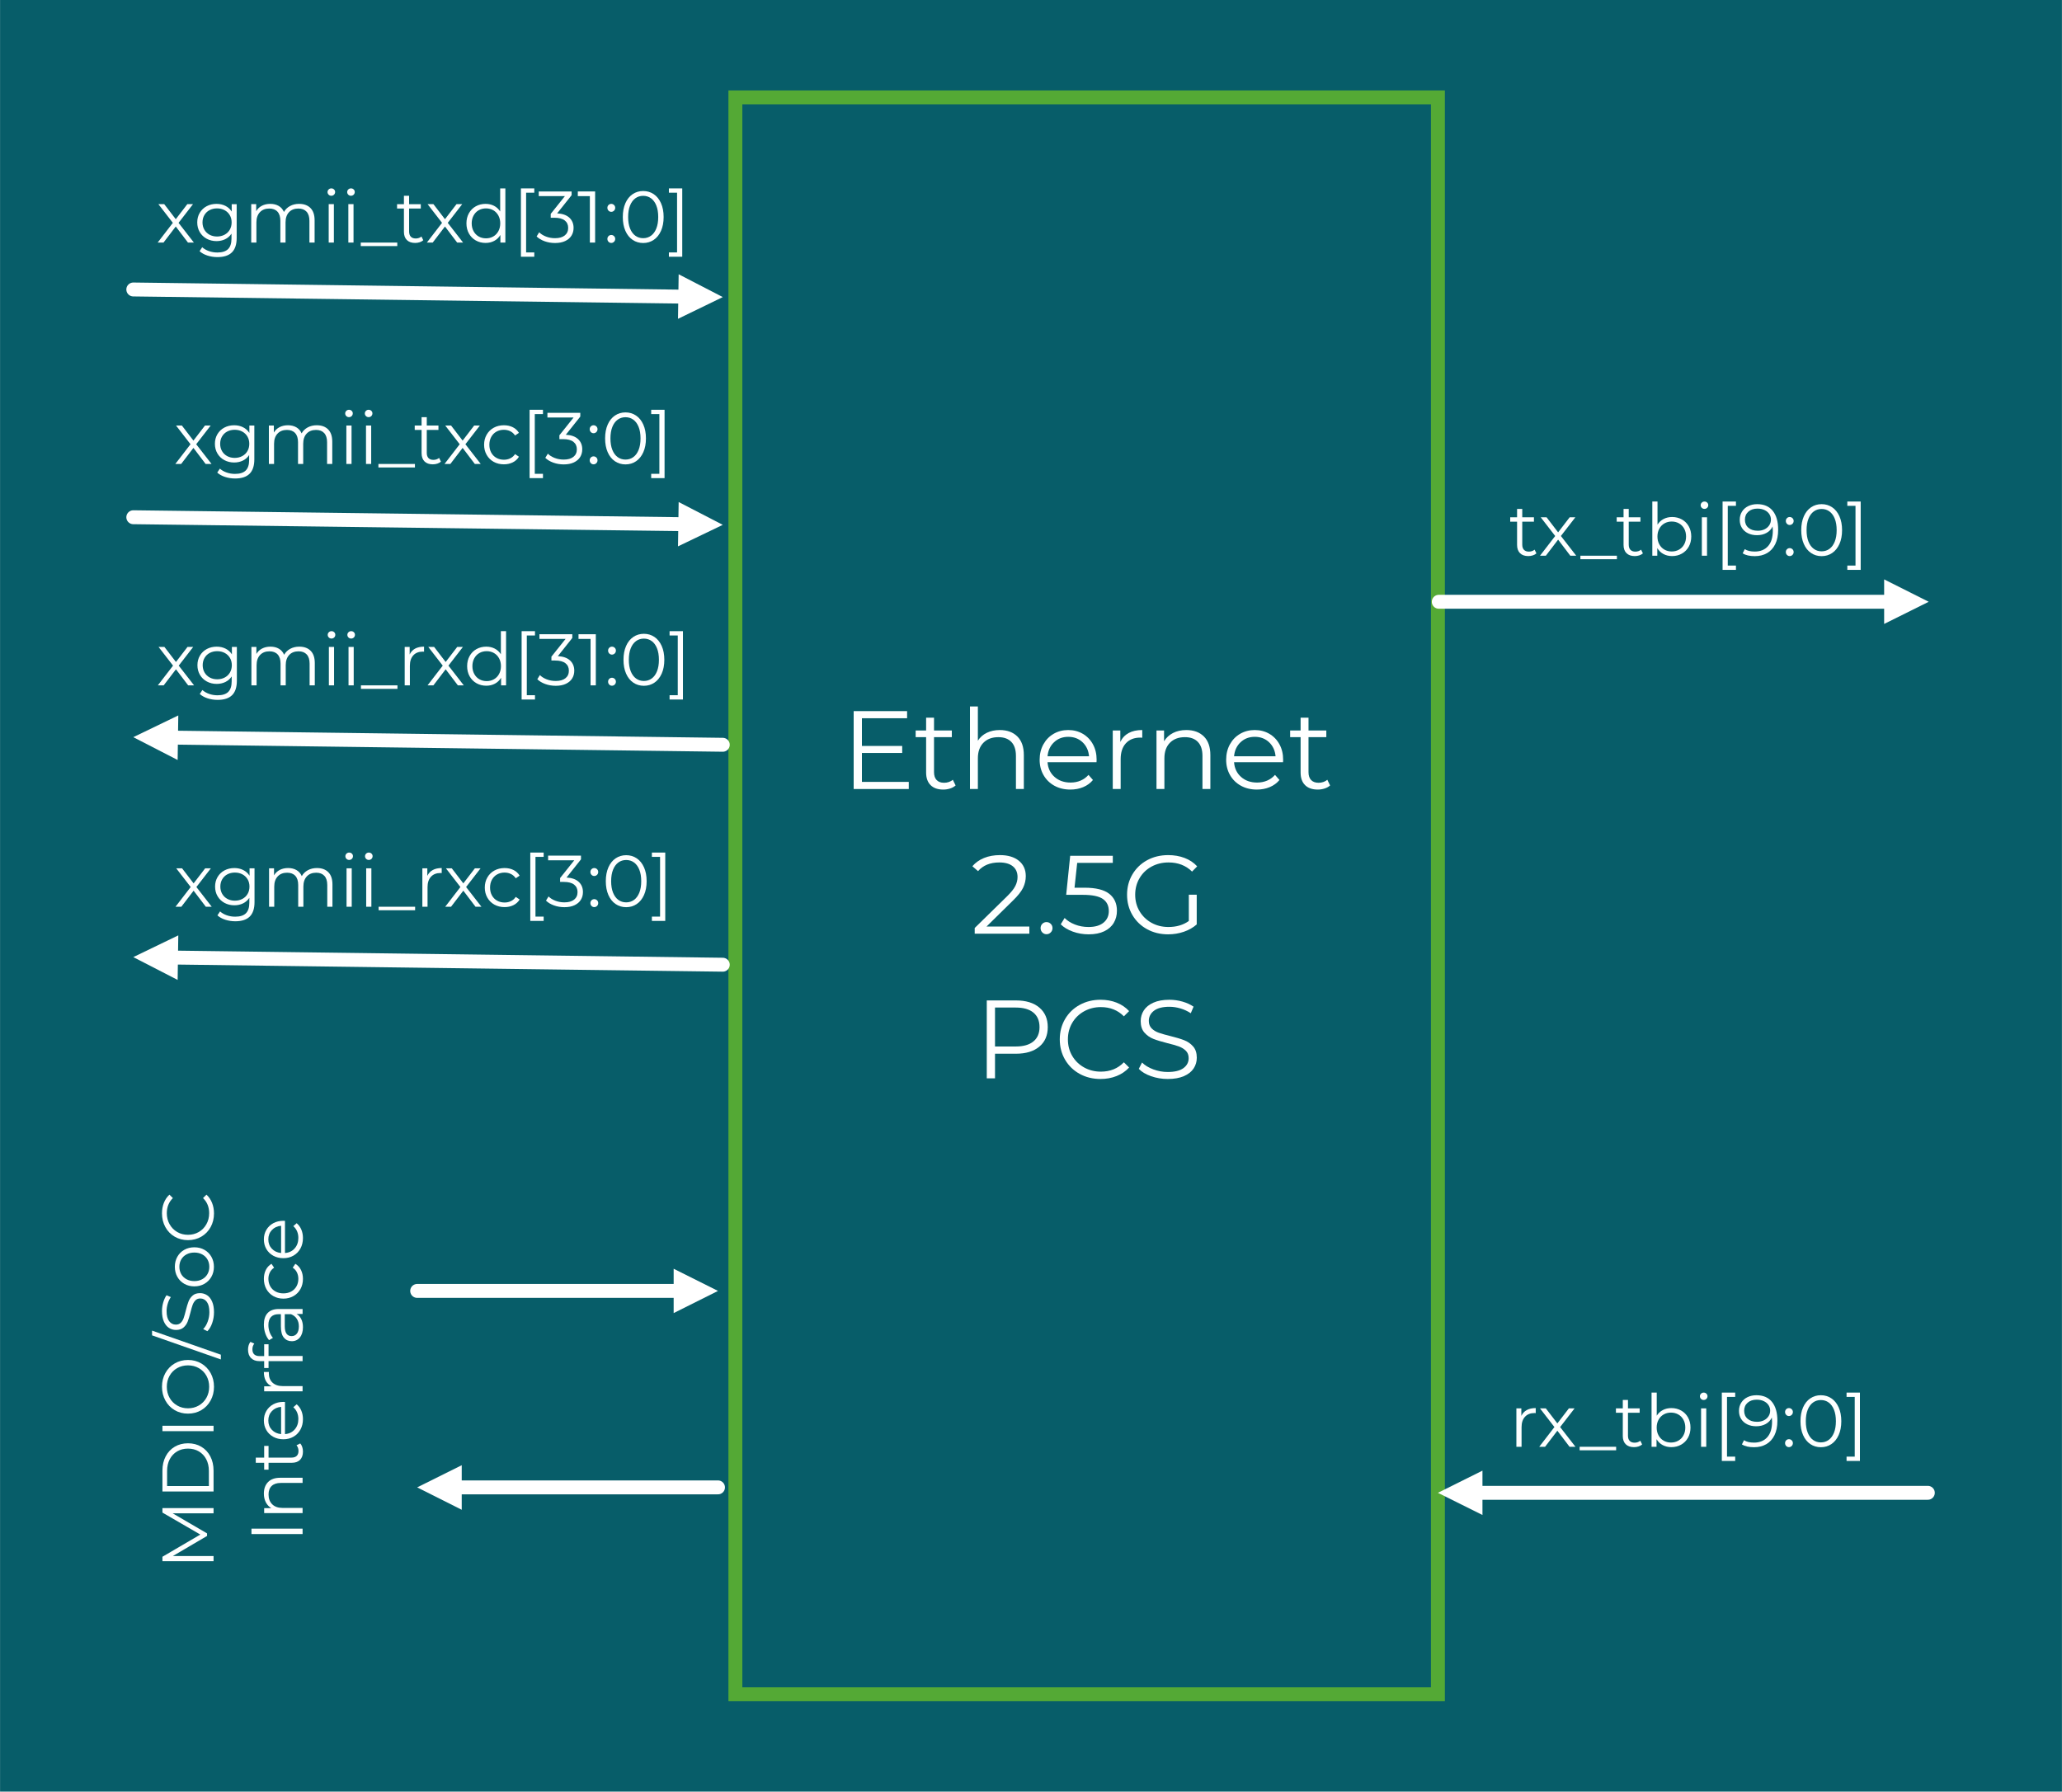 <?xml version="1.0" encoding="UTF-8"?> <svg xmlns="http://www.w3.org/2000/svg" xmlns:xlink="http://www.w3.org/1999/xlink" xmlns:xodm="http://www.corel.com/coreldraw/odm/2003" xml:space="preserve" width="6.444in" height="5.6in" version="1.1" style="shape-rendering:geometricPrecision; text-rendering:geometricPrecision; image-rendering:optimizeQuality; fill-rule:evenodd; clip-rule:evenodd" viewBox="0 0 6434.29 5591.85"> <defs> <style type="text/css"> .str1 {stroke:white;stroke-width:43.41;stroke-linecap:round;stroke-linejoin:round;stroke-miterlimit:2.613} .str0 {stroke:#54A935;stroke-width:43.41;stroke-linecap:square;stroke-miterlimit:2.613} .fil1 {fill:none} .fil0 {fill:#075D69} .fil3 {fill:white} .fil2 {fill:#FEFFFF;fill-rule:nonzero} </style> </defs> <g id="Layer_x0020_1">  <g id="_1792772478496"> <polygon class="fil0" points="-0,0 -0,5591.85 6434.29,5591.85 6434.29,0 "></polygon> <polygon class="fil1 str0" points="2294.66,5287.98 4486.91,5287.98 4486.91,303.87 2294.66,303.87 "></polygon> <polygon class="fil2" points="2835.7,2440.34 2835.7,2462.57 2663.79,2462.57 2663.79,2219.46 2830.49,2219.46 2830.49,2241.69 2689.49,2241.69 2689.49,2328.17 2815.21,2328.17 2815.21,2350.05 2689.49,2350.05 2689.49,2440.34 "></polygon> <path id="_1" class="fil2" d="M2981.9 2451.45c-4.63,4.17 -10.36,7.35 -17.19,9.55 -6.83,2.2 -13.95,3.3 -21.36,3.3 -17.13,0 -30.33,-4.63 -39.59,-13.89 -9.26,-9.26 -13.89,-22.34 -13.89,-39.24l0 -110.44 -32.64 0 0 -20.84 32.64 0 0 -39.94 24.66 0 0 39.94 55.57 0 0 20.84 -55.57 0 0 109.05c0,10.88 2.72,19.16 8.16,24.83 5.44,5.67 13.26,8.51 23.44,8.51 5.09,0 10.01,-0.81 14.76,-2.43 4.74,-1.62 8.85,-3.94 12.33,-6.95l8.68 17.71z"></path> <path id="_2" class="fil2" d="M3119.77 2278.5c22.92,0 41.16,6.66 54.7,19.97 13.54,13.31 20.32,32.7 20.32,58.17l0 105.92 -24.66 0 0 -103.49c0,-18.98 -4.75,-33.45 -14.24,-43.41 -9.49,-9.96 -23.04,-14.93 -40.63,-14.93 -19.68,0 -35.25,5.85 -46.71,17.54 -11.46,11.69 -17.19,27.84 -17.19,48.45l0 95.85 -24.66 0 0 -257.69 24.66 0 0 106.96c6.71,-10.65 15.98,-18.87 27.78,-24.66 11.81,-5.79 25.35,-8.68 40.63,-8.68z"></path> <path id="_3" class="fil2" d="M3421.57 2378.87l-152.81 0c1.39,18.98 8.68,34.32 21.88,46.01 13.2,11.69 29.87,17.54 50.01,17.54 11.35,0 21.77,-2.02 31.26,-6.08 9.49,-4.05 17.71,-10.01 24.66,-17.88l13.89 15.97c-8.1,9.73 -18.23,17.14 -30.39,22.23 -12.16,5.09 -25.53,7.64 -40.11,7.64 -18.76,0 -35.37,-3.99 -49.84,-11.98 -14.47,-7.99 -25.76,-19.04 -33.86,-33.17 -8.11,-14.12 -12.16,-30.1 -12.16,-47.93 0,-17.83 3.88,-33.8 11.63,-47.93 7.76,-14.12 18.41,-25.12 31.95,-32.99 13.55,-7.87 28.77,-11.81 45.67,-11.81 16.9,0 32.07,3.94 45.5,11.81 13.43,7.87 23.96,18.81 31.6,32.82 7.64,14.01 11.46,30.04 11.46,48.1l-0.35 7.64zm-88.21 -79.18c-17.6,0 -32.35,5.61 -44.28,16.85 -11.92,11.23 -18.7,25.87 -20.32,43.93l129.54 0c-1.62,-18.06 -8.39,-32.7 -20.32,-43.93 -11.92,-11.23 -26.8,-16.85 -44.63,-16.85z"></path> <path id="_4" class="fil2" d="M3495.89 2315.66c5.79,-12.27 14.41,-21.53 25.87,-27.79 11.46,-6.25 25.64,-9.38 42.54,-9.38l0 23.96 -5.9 -0.35c-19.22,0 -34.26,5.9 -45.15,17.71 -10.88,11.81 -16.32,28.36 -16.32,49.66l0 93.07 -24.66 0 0 -182.67 23.61 0 0 35.77z"></path> <path id="_5" class="fil2" d="M3701.83 2278.5c22.92,0 41.16,6.66 54.7,19.97 13.54,13.31 20.32,32.7 20.32,58.17l0 105.92 -24.66 0 0 -103.49c0,-18.98 -4.75,-33.45 -14.24,-43.41 -9.49,-9.96 -23.04,-14.93 -40.63,-14.93 -19.68,0 -35.25,5.85 -46.71,17.54 -11.46,11.69 -17.19,27.84 -17.19,48.45l0 95.85 -24.66 0 0 -182.67 23.61 0 0 33.69c6.71,-11.11 16.03,-19.74 27.95,-25.88 11.92,-6.13 25.76,-9.2 41.5,-9.2z"></path> <path id="_6" class="fil2" d="M4003.62 2378.87l-152.81 0c1.39,18.98 8.68,34.32 21.88,46.01 13.2,11.69 29.87,17.54 50.01,17.54 11.35,0 21.77,-2.02 31.26,-6.08 9.49,-4.05 17.71,-10.01 24.66,-17.88l13.89 15.97c-8.1,9.73 -18.23,17.14 -30.39,22.23 -12.16,5.09 -25.53,7.64 -40.11,7.64 -18.76,0 -35.37,-3.99 -49.84,-11.98 -14.47,-7.99 -25.76,-19.04 -33.86,-33.17 -8.11,-14.12 -12.16,-30.1 -12.16,-47.93 0,-17.83 3.88,-33.8 11.63,-47.93 7.76,-14.12 18.41,-25.12 31.95,-32.99 13.55,-7.87 28.77,-11.81 45.67,-11.81 16.9,0 32.07,3.94 45.5,11.81 13.43,7.87 23.96,18.81 31.6,32.82 7.64,14.01 11.46,30.04 11.46,48.1l-0.35 7.64zm-88.21 -79.18c-17.6,0 -32.35,5.61 -44.28,16.85 -11.92,11.23 -18.7,25.87 -20.32,43.93l129.54 0c-1.62,-18.06 -8.39,-32.7 -20.32,-43.93 -11.92,-11.23 -26.8,-16.85 -44.63,-16.85z"></path> <path id="_7" class="fil2" d="M4150.52 2451.45c-4.63,4.17 -10.36,7.35 -17.19,9.55 -6.83,2.2 -13.95,3.3 -21.36,3.3 -17.13,0 -30.33,-4.63 -39.59,-13.89 -9.26,-9.26 -13.89,-22.34 -13.89,-39.24l0 -110.44 -32.64 0 0 -20.84 32.64 0 0 -39.94 24.66 0 0 39.94 55.57 0 0 20.84 -55.57 0 0 109.05c0,10.88 2.72,19.16 8.16,24.83 5.44,5.67 13.26,8.51 23.44,8.51 5.09,0 10.01,-0.81 14.76,-2.43 4.74,-1.62 8.85,-3.94 12.33,-6.95l8.68 17.71z"></path> <path class="fil2" d="M3211.98 2891.81l0 22.23 -170.52 0 0 -17.71 101.06 -98.98c12.73,-12.5 21.36,-23.32 25.87,-32.47 4.51,-9.15 6.77,-18.35 6.77,-27.61 0,-14.35 -4.92,-25.53 -14.76,-33.51 -9.84,-7.99 -23.91,-11.98 -42.19,-11.98 -28.48,0 -50.59,9.03 -66.33,27.09l-17.71 -15.28c9.49,-11.11 21.59,-19.68 36.29,-25.7 14.7,-6.02 31.31,-9.03 49.84,-9.03 24.77,0 44.4,5.85 58.87,17.54 14.47,11.7 21.7,27.73 21.7,48.1 0,12.5 -2.78,24.54 -8.33,36.12 -5.56,11.58 -16.09,24.89 -31.6,39.94l-82.66 81.27 133.71 0z"></path> <path id="_1_0" class="fil2" d="M3265.46 2915.77c-5.09,0 -9.43,-1.85 -13.02,-5.56 -3.59,-3.7 -5.38,-8.22 -5.38,-13.54 0,-5.33 1.8,-9.78 5.38,-13.37 3.59,-3.59 7.93,-5.38 13.02,-5.38 5.09,0 9.49,1.79 13.2,5.38 3.7,3.59 5.56,8.04 5.56,13.37 0,5.33 -1.86,9.84 -5.56,13.54 -3.7,3.71 -8.1,5.56 -13.2,5.56z"></path> <path id="_2_1" class="fil2" d="M3384.23 2770.61c35.19,0 60.84,6.31 76.93,18.93 16.09,12.62 24.14,30.27 24.14,52.96 0,14.12 -3.3,26.74 -9.9,37.85 -6.6,11.11 -16.5,19.85 -29.69,26.22 -13.2,6.36 -29.41,9.55 -48.62,9.55 -17.36,0 -33.86,-2.83 -49.49,-8.51 -15.63,-5.67 -28.19,-13.26 -37.68,-22.75l12.15 -19.79c8.11,8.33 18.76,15.11 31.95,20.32 13.2,5.21 27.44,7.82 42.72,7.82 20.14,0 35.71,-4.52 46.71,-13.55 11,-9.03 16.5,-21.07 16.5,-36.12 0,-16.67 -6.2,-29.29 -18.58,-37.85 -12.39,-8.57 -33.28,-12.85 -62.69,-12.85l-51.75 0 12.5 -121.9 133.01 0 0 22.23 -111.13 0 -8.33 77.44 31.25 0z"></path> <path id="_3_2" class="fil2" d="M3709.64 2792.49l24.66 0 0 92.73c-11.35,9.95 -24.77,17.6 -40.28,22.92 -15.51,5.33 -31.83,7.99 -48.97,7.99 -24.31,0 -46.19,-5.33 -65.64,-15.98 -19.45,-10.65 -34.73,-25.41 -45.84,-44.28 -11.11,-18.87 -16.67,-40 -16.67,-63.38 0,-23.39 5.55,-44.51 16.67,-63.38 11.11,-18.87 26.39,-33.63 45.84,-44.28 19.45,-10.65 41.44,-15.98 65.99,-15.98 18.52,0 35.54,2.95 51.05,8.86 15.51,5.9 28.59,14.64 39.25,26.22l-15.98 16.32c-19.22,-18.99 -43.64,-28.48 -73.28,-28.48 -19.68,0 -37.45,4.34 -53.31,13.02 -15.86,8.68 -28.3,20.72 -37.33,36.12 -9.03,15.39 -13.54,32.59 -13.54,51.57 0,18.98 4.51,36.12 13.54,51.4 9.03,15.28 21.42,27.32 37.16,36.12 15.74,8.8 33.46,13.2 53.14,13.2 25,0 46.19,-6.25 63.55,-18.76l0 -81.96z"></path> <path class="fil2" d="M3170.13 3122.4c31.03,0 55.34,7.41 72.93,22.23 17.6,14.82 26.39,35.19 26.39,61.12 0,25.93 -8.8,46.25 -26.39,60.95 -17.6,14.7 -41.91,22.05 -72.93,22.05l-65.29 0 0 76.75 -25.7 0 0 -243.1 90.99 0zm-0.69 143.78c24.08,0 42.48,-5.26 55.22,-15.8 12.73,-10.54 19.1,-25.41 19.1,-44.63 0,-19.68 -6.37,-34.79 -19.1,-45.32 -12.73,-10.54 -31.14,-15.8 -55.22,-15.8l-64.6 0 0 121.55 64.6 0z"></path> <path id="_1_3" class="fil2" d="M3434.07 3367.59c-24.08,0 -45.79,-5.33 -65.12,-15.98 -19.33,-10.65 -34.5,-25.41 -45.5,-44.28 -11,-18.87 -16.5,-40 -16.5,-63.38 0,-23.39 5.5,-44.51 16.5,-63.38 11,-18.87 26.22,-33.63 45.67,-44.28 19.45,-10.65 41.21,-15.98 65.29,-15.98 18.06,0 34.73,3.01 50.01,9.03 15.28,6.02 28.25,14.82 38.9,26.39l-16.32 16.32c-18.98,-19.22 -42.95,-28.82 -71.89,-28.82 -19.22,0 -36.7,4.4 -52.44,13.2 -15.74,8.8 -28.07,20.84 -36.98,36.12 -8.92,15.28 -13.37,32.41 -13.37,51.4 0,18.98 4.45,36.12 13.37,51.4 8.91,15.28 21.24,27.32 36.98,36.12 15.74,8.8 33.22,13.2 52.44,13.2 29.17,0 53.13,-9.73 71.89,-29.17l16.32 16.32c-10.65,11.58 -23.67,20.43 -39.07,26.57 -15.4,6.14 -32.13,9.2 -50.18,9.2z"></path> <path id="_2_4" class="fil2" d="M3643.84 3367.59c-18.06,0 -35.37,-2.89 -51.92,-8.68 -16.55,-5.79 -29.35,-13.43 -38.38,-22.92l10.07 -19.79c8.8,8.8 20.49,15.92 35.07,21.36 14.59,5.44 29.64,8.16 45.15,8.16 21.76,0 38.09,-3.99 48.97,-11.98 10.88,-7.99 16.32,-18.35 16.32,-31.08 0,-9.72 -2.95,-17.48 -8.86,-23.27 -5.9,-5.79 -13.14,-10.24 -21.7,-13.37 -8.57,-3.13 -20.49,-6.54 -35.77,-10.24 -18.29,-4.63 -32.88,-9.08 -43.76,-13.37 -10.88,-4.28 -20.2,-10.82 -27.96,-19.62 -7.76,-8.8 -11.63,-20.72 -11.63,-35.77 0,-12.27 3.24,-23.44 9.72,-33.51 6.48,-10.07 16.44,-18.12 29.87,-24.14 13.43,-6.02 30.1,-9.03 50.01,-9.03 13.89,0 27.49,1.91 40.81,5.73 13.31,3.82 24.83,9.08 34.56,15.8l-8.68 20.49c-10.19,-6.71 -21.07,-11.75 -32.64,-15.11 -11.57,-3.36 -22.92,-5.04 -34.03,-5.04 -21.3,0 -37.33,4.11 -48.1,12.33 -10.77,8.22 -16.15,18.81 -16.15,31.78 0,9.73 2.95,17.54 8.85,23.44 5.9,5.9 13.31,10.42 22.23,13.54 8.92,3.13 20.89,6.54 35.95,10.24 17.82,4.4 32.24,8.74 43.24,13.02 11,4.29 20.32,10.77 27.95,19.45 7.64,8.68 11.46,20.43 11.46,35.25 0,12.27 -3.3,23.44 -9.9,33.51 -6.6,10.07 -16.73,18.06 -30.39,23.96 -13.66,5.9 -30.44,8.86 -50.35,8.86z"></path> <line class="fil1 str1" x1="415.79" y1="903.49" x2="2133.91" y2="925.87"></line> <polygon class="fil3" points="2117.63,856.01 2255.32,927.22 2115.6,995.06 "></polygon> <line class="fil1 str1" x1="537.89" y1="2302.13" x2="2255.32" y2="2324.51"></line> <polygon class="fil3" points="554.17,2371.99 415.79,2300.77 556.2,2232.94 "></polygon> <line class="fil1 str1" x1="5897.08" y1="1878.19" x2="4489.62" y2="1878.19"></line> <polygon class="fil3" points="5879.45,1947.38 6018.5,1878.19 5879.45,1808.33 "></polygon> <line class="fil1 str1" x1="4608.32" y1="4659.2" x2="6015.78" y2="4659.2"></line> <polygon class="fil3" points="4625.96,4728.38 4486.91,4659.2 4625.96,4590.01 "></polygon> <polygon class="fil2" points="586.4,757.08 548.34,706.94 510.05,757.08 491.82,757.08 539.22,695.54 494.1,637.2 512.33,637.2 548.34,684.15 584.35,637.2 602.12,637.2 557,695.54 604.86,757.08 "></polygon> <path id="_1_5" class="fil2" d="M738.41 637.2l0 105.29c0,20.36 -4.98,35.44 -14.93,45.24 -9.95,9.8 -24.96,14.7 -45.01,14.7 -11.09,0 -21.61,-1.64 -31.56,-4.9 -9.95,-3.27 -18.04,-7.79 -24.27,-13.56l8.2 -12.31c5.77,5.17 12.8,9.2 21.08,12.08 8.28,2.89 16.98,4.33 26.1,4.33 15.19,0 26.36,-3.53 33.5,-10.59 7.14,-7.07 10.71,-18.04 10.71,-32.94l0 -15.27c-5.01,7.6 -11.59,13.37 -19.71,17.32 -8.13,3.95 -17.13,5.93 -27,5.93 -11.24,0 -21.46,-2.47 -30.66,-7.41 -9.19,-4.94 -16.41,-11.85 -21.65,-20.74 -5.24,-8.89 -7.86,-18.96 -7.86,-30.2 0,-11.24 2.62,-21.27 7.86,-30.08 5.24,-8.81 12.42,-15.65 21.54,-20.51 9.12,-4.86 19.37,-7.29 30.77,-7.29 10.18,0 19.37,2.05 27.57,6.16 8.2,4.1 14.82,10.02 19.83,17.77l0 -23.02 15.5 0zm-61.31 100.96c8.66,0 16.49,-1.86 23.48,-5.58 6.99,-3.72 12.42,-8.93 16.29,-15.61 3.87,-6.69 5.81,-14.28 5.81,-22.79 0,-8.51 -1.94,-16.07 -5.81,-22.68 -3.88,-6.61 -9.27,-11.77 -16.18,-15.5 -6.91,-3.72 -14.78,-5.58 -23.59,-5.58 -8.66,0 -16.44,1.82 -23.36,5.47 -6.91,3.65 -12.3,8.81 -16.18,15.5 -3.87,6.69 -5.81,14.28 -5.81,22.79 0,8.51 1.94,16.11 5.81,22.79 3.88,6.68 9.27,11.89 16.18,15.61 6.91,3.72 14.7,5.58 23.36,5.58z"></path> <path id="_2_6" class="fil2" d="M933.27 636.29c15.04,0 26.85,4.33 35.44,12.99 8.59,8.66 12.88,21.42 12.88,38.29l0 69.51 -16.18 0 0 -67.92c0,-12.46 -3,-21.96 -9,-28.49 -6,-6.53 -14.47,-9.8 -25.41,-9.8 -12.46,0 -22.26,3.83 -29.4,11.51 -7.14,7.67 -10.71,18.27 -10.71,31.79l0 62.9 -16.18 0 0 -67.92c0,-12.46 -3,-21.96 -9,-28.49 -6,-6.53 -14.55,-9.8 -25.64,-9.8 -12.31,0 -22.07,3.83 -29.29,11.51 -7.22,7.67 -10.83,18.27 -10.83,31.79l0 62.9 -16.18 0 0 -119.88 15.5 0 0 21.88c4.26,-7.3 10.18,-12.92 17.78,-16.86 7.6,-3.95 16.33,-5.93 26.21,-5.93 10.03,0 18.73,2.13 26.1,6.38 7.37,4.25 12.88,10.56 16.52,18.91 4.41,-7.9 10.75,-14.09 19.03,-18.57 8.28,-4.49 17.74,-6.73 28.38,-6.73z"></path> <path id="_3_7" class="fil2" d="M1025.56 637.2l16.18 0 0 119.88 -16.18 0 0 -119.88zm8.2 -26.21c-3.34,0 -6.15,-1.14 -8.43,-3.42 -2.28,-2.28 -3.42,-5.02 -3.42,-8.2 0,-3.04 1.14,-5.7 3.42,-7.98 2.28,-2.28 5.09,-3.42 8.43,-3.42 3.35,0 6.16,1.1 8.43,3.31 2.28,2.2 3.42,4.82 3.42,7.86 0,3.34 -1.14,6.15 -3.42,8.43 -2.28,2.28 -5.09,3.42 -8.43,3.42z"></path> <path id="_4_8" class="fil2" d="M1086.87 637.2l16.18 0 0 119.88 -16.18 0 0 -119.88zm8.2 -26.21c-3.34,0 -6.15,-1.14 -8.43,-3.42 -2.28,-2.28 -3.42,-5.02 -3.42,-8.2 0,-3.04 1.14,-5.7 3.42,-7.98 2.28,-2.28 5.09,-3.42 8.43,-3.42 3.35,0 6.16,1.1 8.43,3.31 2.28,2.2 3.42,4.82 3.42,7.86 0,3.34 -1.14,6.15 -3.42,8.43 -2.28,2.28 -5.09,3.42 -8.43,3.42z"></path> <polygon id="_5_9" class="fil2" points="1125.62,757.08 1239.57,757.08 1239.57,768.02 1125.62,768.02 "></polygon> <path id="_6_10" class="fil2" d="M1320.7 749.79c-3.04,2.74 -6.8,4.82 -11.28,6.27 -4.48,1.44 -9.15,2.17 -14.01,2.17 -11.24,0 -19.9,-3.04 -25.98,-9.12 -6.08,-6.08 -9.12,-14.66 -9.12,-25.75l0 -72.47 -21.42 0 0 -13.68 21.42 0 0 -26.21 16.18 0 0 26.21 36.47 0 0 13.68 -36.47 0 0 71.56c0,7.14 1.78,12.57 5.35,16.29 3.57,3.72 8.7,5.59 15.39,5.59 3.34,0 6.57,-0.53 9.68,-1.6 3.12,-1.07 5.81,-2.58 8.09,-4.56l5.7 11.62z"></path> <polygon id="_7_11" class="fil2" points="1426.45,757.08 1388.39,706.94 1350.1,757.08 1331.87,757.08 1379.27,695.54 1334.15,637.2 1352.38,637.2 1388.39,684.15 1424.4,637.2 1442.17,637.2 1397.05,695.54 1444.91,757.08 "></polygon> <path id="_8" class="fil2" d="M1576.86 587.97l0 169.1 -15.5 0 0 -23.7c-4.86,8.05 -11.28,14.2 -19.26,18.46 -7.98,4.25 -16.98,6.38 -27,6.38 -11.24,0 -21.43,-2.58 -30.54,-7.75 -9.12,-5.17 -16.26,-12.38 -21.42,-21.65 -5.17,-9.27 -7.75,-19.83 -7.75,-31.68 0,-11.85 2.58,-22.41 7.75,-31.68 5.17,-9.27 12.3,-16.45 21.42,-21.54 9.12,-5.09 19.3,-7.63 30.54,-7.63 9.72,0 18.5,2.01 26.32,6.04 7.82,4.03 14.24,9.91 19.26,17.66l0 -72.02 16.18 0zm-60.39 155.89c8.35,0 15.91,-1.94 22.68,-5.81 6.76,-3.87 12.08,-9.38 15.95,-16.52 3.87,-7.14 5.81,-15.27 5.81,-24.39 0,-9.12 -1.94,-17.25 -5.81,-24.39 -3.88,-7.14 -9.19,-12.65 -15.95,-16.52 -6.76,-3.88 -14.32,-5.81 -22.68,-5.81 -8.51,0 -16.15,1.93 -22.91,5.81 -6.76,3.87 -12.08,9.38 -15.95,16.52 -3.87,7.14 -5.81,15.27 -5.81,24.39 0,9.12 1.94,17.25 5.81,24.39 3.88,7.14 9.19,12.65 15.95,16.52 6.76,3.88 14.4,5.81 22.91,5.81z"></path> <polygon id="_9" class="fil2" points="1625.41,587.97 1667.11,587.97 1667.11,601.42 1641.59,601.42 1641.59,787.84 1667.11,787.84 1667.11,801.29 1625.41,801.29 "></polygon> <path id="_10" class="fil2" d="M1738.45 665.92c16.72,0.91 29.44,5.43 38.18,13.56 8.74,8.13 13.1,18.73 13.1,31.79 0,9.12 -2.2,17.21 -6.61,24.28 -4.41,7.06 -10.94,12.65 -19.6,16.75 -8.66,4.1 -19.22,6.15 -31.68,6.15 -11.55,0 -22.45,-1.86 -32.7,-5.59 -10.26,-3.72 -18.5,-8.7 -24.73,-14.93l7.98 -12.99c5.32,5.47 12.38,9.91 21.19,13.33 8.81,3.42 18.23,5.13 28.26,5.13 13.07,0 23.17,-2.85 30.31,-8.55 7.14,-5.7 10.71,-13.56 10.71,-23.59 0,-9.88 -3.57,-17.62 -10.71,-23.25 -7.14,-5.62 -17.93,-8.43 -32.36,-8.43l-11.39 0 0 -12.08 44.21 -55.38 -81.59 0 0 -14.58 102.56 0 0 11.62 -45.13 56.75z"></path> <polygon id="_11" class="fil2" points="1856.96,597.55 1856.96,757.08 1840.55,757.08 1840.55,612.13 1802.95,612.13 1802.95,597.55 "></polygon> <path id="_12" class="fil2" d="M1907.32 661.13c-3.34,0 -6.19,-1.21 -8.55,-3.64 -2.35,-2.43 -3.53,-5.39 -3.53,-8.89 0,-3.49 1.18,-6.42 3.53,-8.77 2.35,-2.35 5.2,-3.53 8.55,-3.53 3.34,0 6.23,1.18 8.66,3.53 2.43,2.35 3.65,5.28 3.65,8.77 0,3.49 -1.22,6.46 -3.65,8.89 -2.43,2.43 -5.32,3.64 -8.66,3.64zm0 97.09c-3.34,0 -6.19,-1.21 -8.55,-3.65 -2.35,-2.43 -3.53,-5.39 -3.53,-8.89 0,-3.49 1.18,-6.42 3.53,-8.77 2.35,-2.35 5.2,-3.53 8.55,-3.53 3.34,0 6.23,1.18 8.66,3.53 2.43,2.35 3.65,5.28 3.65,8.77 0,3.49 -1.22,6.46 -3.65,8.89 -2.43,2.43 -5.32,3.65 -8.66,3.65z"></path> <path id="_13" class="fil2" d="M2006.92 758.45c-12.3,0 -23.28,-3.27 -32.93,-9.8 -9.65,-6.53 -17.17,-15.91 -22.56,-28.15 -5.39,-12.23 -8.09,-26.63 -8.09,-43.19 0,-16.56 2.7,-30.95 8.09,-43.18 5.39,-12.23 12.91,-21.61 22.56,-28.15 9.65,-6.53 20.63,-9.8 32.93,-9.8 12.31,0 23.28,3.27 32.93,9.8 9.65,6.53 17.21,15.91 22.68,28.15 5.47,12.23 8.21,26.63 8.21,43.18 0,16.56 -2.74,30.96 -8.21,43.19 -5.47,12.23 -13.03,21.61 -22.68,28.15 -9.65,6.53 -20.62,9.8 -32.93,9.8zm0 -15.04c9.27,0 17.43,-2.58 24.5,-7.75 7.06,-5.17 12.57,-12.69 16.52,-22.57 3.95,-9.88 5.93,-21.8 5.93,-35.78 0,-13.98 -1.98,-25.9 -5.93,-35.78 -3.95,-9.88 -9.46,-17.4 -16.52,-22.57 -7.06,-5.17 -15.23,-7.75 -24.5,-7.75 -9.27,0 -17.43,2.58 -24.5,7.75 -7.06,5.17 -12.57,12.69 -16.52,22.57 -3.95,9.88 -5.92,21.8 -5.92,35.78 0,13.98 1.97,25.91 5.92,35.78 3.95,9.88 9.46,17.4 16.52,22.57 7.06,5.17 15.23,7.75 24.5,7.75z"></path> <polygon id="_14" class="fil2" points="2087.14,801.29 2087.14,787.84 2112.66,787.84 2112.66,601.42 2087.14,601.42 2087.14,587.97 2128.84,587.97 2128.84,801.29 "></polygon> <polygon class="fil2" points="586.98,2139.04 548.92,2088.9 510.63,2139.04 492.4,2139.04 539.8,2077.5 494.68,2019.16 512.91,2019.16 548.92,2066.11 584.93,2019.16 602.7,2019.16 557.58,2077.5 605.44,2139.04 "></polygon> <path id="_1_12" class="fil2" d="M738.99 2019.16l0 105.29c0,20.36 -4.98,35.44 -14.93,45.24 -9.95,9.8 -24.96,14.7 -45.01,14.7 -11.09,0 -21.61,-1.64 -31.56,-4.9 -9.95,-3.27 -18.04,-7.79 -24.27,-13.56l8.2 -12.31c5.77,5.17 12.8,9.2 21.08,12.08 8.28,2.89 16.98,4.33 26.1,4.33 15.19,0 26.36,-3.53 33.5,-10.59 7.14,-7.07 10.71,-18.04 10.71,-32.94l0 -15.27c-5.01,7.6 -11.59,13.37 -19.71,17.32 -8.13,3.95 -17.13,5.93 -27,5.93 -11.24,0 -21.46,-2.47 -30.66,-7.41 -9.19,-4.94 -16.41,-11.85 -21.65,-20.74 -5.24,-8.89 -7.86,-18.96 -7.86,-30.2 0,-11.24 2.62,-21.27 7.86,-30.08 5.24,-8.81 12.42,-15.65 21.54,-20.51 9.12,-4.86 19.37,-7.29 30.77,-7.29 10.18,0 19.37,2.05 27.57,6.16 8.2,4.1 14.82,10.02 19.83,17.77l0 -23.02 15.5 0zm-61.31 100.96c8.66,0 16.49,-1.86 23.48,-5.58 6.99,-3.72 12.42,-8.93 16.29,-15.61 3.87,-6.69 5.81,-14.28 5.81,-22.79 0,-8.51 -1.94,-16.07 -5.81,-22.68 -3.88,-6.61 -9.27,-11.77 -16.18,-15.5 -6.91,-3.72 -14.78,-5.58 -23.59,-5.58 -8.66,0 -16.44,1.82 -23.36,5.47 -6.91,3.65 -12.3,8.81 -16.18,15.5 -3.87,6.69 -5.81,14.28 -5.81,22.79 0,8.51 1.94,16.11 5.81,22.79 3.88,6.68 9.27,11.89 16.18,15.61 6.91,3.72 14.7,5.58 23.36,5.58z"></path> <path id="_2_13" class="fil2" d="M933.85 2018.25c15.04,0 26.85,4.33 35.44,12.99 8.59,8.66 12.88,21.42 12.88,38.29l0 69.51 -16.18 0 0 -67.92c0,-12.46 -3,-21.96 -9,-28.49 -6,-6.53 -14.47,-9.8 -25.41,-9.8 -12.46,0 -22.26,3.83 -29.4,11.51 -7.14,7.67 -10.71,18.27 -10.71,31.79l0 62.9 -16.18 0 0 -67.92c0,-12.46 -3,-21.96 -9,-28.49 -6,-6.53 -14.55,-9.8 -25.64,-9.8 -12.31,0 -22.07,3.83 -29.29,11.51 -7.22,7.67 -10.83,18.27 -10.83,31.79l0 62.9 -16.18 0 0 -119.88 15.5 0 0 21.88c4.26,-7.3 10.18,-12.92 17.78,-16.86 7.6,-3.95 16.33,-5.93 26.21,-5.93 10.03,0 18.73,2.13 26.1,6.38 7.37,4.25 12.88,10.56 16.52,18.91 4.41,-7.9 10.75,-14.09 19.03,-18.57 8.28,-4.49 17.74,-6.73 28.38,-6.73z"></path> <path id="_3_14" class="fil2" d="M1026.14 2019.16l16.18 0 0 119.88 -16.18 0 0 -119.88zm8.2 -26.21c-3.34,0 -6.15,-1.14 -8.43,-3.42 -2.28,-2.28 -3.42,-5.02 -3.42,-8.2 0,-3.04 1.14,-5.7 3.42,-7.98 2.28,-2.28 5.09,-3.42 8.43,-3.42 3.35,0 6.16,1.1 8.43,3.31 2.28,2.2 3.42,4.82 3.42,7.86 0,3.34 -1.14,6.15 -3.42,8.43 -2.28,2.28 -5.09,3.42 -8.43,3.42z"></path> <path id="_4_15" class="fil2" d="M1087.45 2019.16l16.18 0 0 119.88 -16.18 0 0 -119.88zm8.2 -26.21c-3.34,0 -6.15,-1.14 -8.43,-3.42 -2.28,-2.28 -3.42,-5.02 -3.42,-8.2 0,-3.04 1.14,-5.7 3.42,-7.98 2.28,-2.28 5.09,-3.42 8.43,-3.42 3.35,0 6.16,1.1 8.43,3.31 2.28,2.2 3.42,4.82 3.42,7.86 0,3.34 -1.14,6.15 -3.42,8.43 -2.28,2.28 -5.09,3.42 -8.43,3.42z"></path> <polygon id="_5_16" class="fil2" points="1126.2,2139.04 1240.15,2139.04 1240.15,2149.98 1126.2,2149.98 "></polygon> <path id="_6_17" class="fil2" d="M1278.21 2042.63c3.8,-8.05 9.46,-14.13 16.98,-18.23 7.52,-4.1 16.83,-6.16 27.92,-6.16l0 15.72 -3.87 -0.23c-12.61,0 -22.49,3.88 -29.63,11.62 -7.14,7.75 -10.71,18.61 -10.71,32.59l0 61.08 -16.18 0 0 -119.88 15.5 0 0 23.47z"></path> <polygon id="_7_18" class="fil2" points="1428.62,2139.04 1390.57,2088.9 1352.28,2139.04 1334.04,2139.04 1381.45,2077.5 1336.32,2019.16 1354.56,2019.16 1390.57,2066.11 1426.58,2019.16 1444.35,2019.16 1399.23,2077.5 1447.09,2139.04 "></polygon> <path id="_8_19" class="fil2" d="M1579.04 1969.93l0 169.1 -15.5 0 0 -23.7c-4.86,8.05 -11.28,14.2 -19.26,18.46 -7.98,4.25 -16.98,6.38 -27,6.38 -11.24,0 -21.43,-2.58 -30.54,-7.75 -9.12,-5.17 -16.26,-12.38 -21.42,-21.65 -5.17,-9.27 -7.75,-19.83 -7.75,-31.68 0,-11.85 2.58,-22.41 7.75,-31.68 5.17,-9.27 12.3,-16.45 21.42,-21.54 9.12,-5.09 19.3,-7.63 30.54,-7.63 9.72,0 18.5,2.01 26.32,6.04 7.82,4.03 14.24,9.91 19.26,17.66l0 -72.02 16.18 0zm-60.39 155.89c8.35,0 15.91,-1.94 22.68,-5.81 6.76,-3.87 12.08,-9.38 15.95,-16.52 3.87,-7.14 5.81,-15.27 5.81,-24.39 0,-9.12 -1.94,-17.25 -5.81,-24.39 -3.88,-7.14 -9.19,-12.65 -15.95,-16.52 -6.76,-3.88 -14.32,-5.81 -22.68,-5.81 -8.51,0 -16.15,1.93 -22.91,5.81 -6.76,3.87 -12.08,9.38 -15.95,16.52 -3.87,7.14 -5.81,15.27 -5.81,24.39 0,9.12 1.94,17.25 5.81,24.39 3.88,7.14 9.19,12.65 15.95,16.52 6.76,3.88 14.4,5.81 22.91,5.81z"></path> <polygon id="_9_20" class="fil2" points="1627.59,1969.93 1669.29,1969.93 1669.29,1983.38 1643.77,1983.38 1643.77,2169.8 1669.29,2169.8 1669.29,2183.25 1627.59,2183.25 "></polygon> <path id="_10_21" class="fil2" d="M1740.62 2047.88c16.72,0.91 29.44,5.43 38.18,13.56 8.74,8.13 13.1,18.73 13.1,31.79 0,9.12 -2.2,17.21 -6.61,24.28 -4.41,7.06 -10.94,12.65 -19.6,16.75 -8.66,4.1 -19.22,6.15 -31.68,6.15 -11.55,0 -22.45,-1.86 -32.7,-5.59 -10.26,-3.72 -18.5,-8.7 -24.73,-14.93l7.98 -12.99c5.32,5.47 12.38,9.91 21.19,13.33 8.81,3.42 18.23,5.13 28.26,5.13 13.07,0 23.17,-2.85 30.31,-8.55 7.14,-5.7 10.71,-13.56 10.71,-23.59 0,-9.88 -3.57,-17.62 -10.71,-23.25 -7.14,-5.62 -17.93,-8.43 -32.36,-8.43l-11.39 0 0 -12.08 44.21 -55.38 -81.59 0 0 -14.58 102.56 0 0 11.62 -45.13 56.75z"></path> <polygon id="_11_22" class="fil2" points="1859.13,1979.51 1859.13,2139.04 1842.73,2139.04 1842.73,1994.09 1805.12,1994.09 1805.12,1979.51 "></polygon> <path id="_12_23" class="fil2" d="M1909.5 2043.09c-3.34,0 -6.19,-1.21 -8.55,-3.64 -2.35,-2.43 -3.53,-5.39 -3.53,-8.89 0,-3.49 1.18,-6.42 3.53,-8.77 2.35,-2.35 5.2,-3.53 8.55,-3.53 3.34,0 6.23,1.18 8.66,3.53 2.43,2.35 3.65,5.28 3.65,8.77 0,3.49 -1.22,6.46 -3.65,8.89 -2.43,2.43 -5.32,3.64 -8.66,3.64zm0 97.09c-3.34,0 -6.19,-1.21 -8.55,-3.65 -2.35,-2.43 -3.53,-5.39 -3.53,-8.89 0,-3.49 1.18,-6.42 3.53,-8.77 2.35,-2.35 5.2,-3.53 8.55,-3.53 3.34,0 6.23,1.18 8.66,3.53 2.43,2.35 3.65,5.28 3.65,8.77 0,3.49 -1.22,6.46 -3.65,8.89 -2.43,2.43 -5.32,3.65 -8.66,3.65z"></path> <path id="_13_24" class="fil2" d="M2009.09 2140.41c-12.3,0 -23.28,-3.27 -32.93,-9.8 -9.65,-6.53 -17.17,-15.91 -22.56,-28.15 -5.39,-12.23 -8.09,-26.63 -8.09,-43.19 0,-16.56 2.7,-30.95 8.09,-43.18 5.39,-12.23 12.91,-21.61 22.56,-28.15 9.65,-6.53 20.63,-9.8 32.93,-9.8 12.31,0 23.28,3.27 32.93,9.8 9.65,6.53 17.21,15.91 22.68,28.15 5.47,12.23 8.21,26.63 8.21,43.18 0,16.56 -2.74,30.96 -8.21,43.19 -5.47,12.23 -13.03,21.61 -22.68,28.15 -9.65,6.53 -20.62,9.8 -32.93,9.8zm0 -15.04c9.27,0 17.43,-2.58 24.5,-7.75 7.06,-5.17 12.57,-12.69 16.52,-22.57 3.95,-9.88 5.93,-21.8 5.93,-35.78 0,-13.98 -1.98,-25.9 -5.93,-35.78 -3.95,-9.88 -9.46,-17.4 -16.52,-22.57 -7.06,-5.17 -15.23,-7.75 -24.5,-7.75 -9.27,0 -17.43,2.58 -24.5,7.75 -7.06,5.17 -12.57,12.69 -16.52,22.57 -3.95,9.88 -5.92,21.8 -5.92,35.78 0,13.98 1.97,25.91 5.92,35.78 3.95,9.88 9.46,17.4 16.52,22.57 7.06,5.17 15.23,7.75 24.5,7.75z"></path> <polygon id="_14_25" class="fil2" points="2089.31,2183.25 2089.31,2169.8 2114.84,2169.8 2114.84,1983.38 2089.31,1983.38 2089.31,1969.93 2131.02,1969.93 2131.02,2183.25 "></polygon> <path class="fil2" d="M4747.3 4419.1c3.8,-8.05 9.46,-14.13 16.98,-18.23 7.52,-4.1 16.83,-6.16 27.92,-6.16l0 15.72 -3.87 -0.23c-12.61,0 -22.49,3.88 -29.63,11.62 -7.14,7.75 -10.71,18.61 -10.71,32.59l0 61.08 -16.18 0 0 -119.88 15.5 0 0 23.47z"></path> <polygon id="_1_26" class="fil2" points="4897.72,4515.51 4859.66,4465.37 4821.37,4515.51 4803.14,4515.51 4850.54,4453.97 4805.42,4395.63 4823.65,4395.63 4859.66,4442.58 4895.67,4395.63 4913.44,4395.63 4868.32,4453.97 4916.18,4515.51 "></polygon> <polygon id="_2_27" class="fil2" points="4929.17,4515.51 5043.13,4515.51 5043.13,4526.45 4929.17,4526.45 "></polygon> <path id="_3_28" class="fil2" d="M5124.26 4508.22c-3.04,2.74 -6.8,4.82 -11.28,6.27 -4.48,1.44 -9.15,2.17 -14.01,2.17 -11.24,0 -19.9,-3.04 -25.98,-9.12 -6.08,-6.08 -9.12,-14.66 -9.12,-25.75l0 -72.47 -21.42 0 0 -13.68 21.42 0 0 -26.21 16.18 0 0 26.21 36.47 0 0 13.68 -36.47 0 0 71.56c0,7.14 1.78,12.57 5.35,16.29 3.57,3.72 8.7,5.59 15.39,5.59 3.34,0 6.57,-0.53 9.68,-1.6 3.12,-1.07 5.81,-2.58 8.09,-4.56l5.7 11.62z"></path> <path id="_4_29" class="fil2" d="M5215.42 4394.72c11.24,0 21.42,2.55 30.54,7.63 9.12,5.09 16.26,12.27 21.43,21.54 5.17,9.27 7.75,19.83 7.75,31.68 0,11.85 -2.58,22.41 -7.75,31.68 -5.17,9.27 -12.31,16.49 -21.43,21.65 -9.12,5.17 -19.29,7.75 -30.54,7.75 -10.03,0 -19.03,-2.13 -27.01,-6.38 -7.98,-4.26 -14.4,-10.41 -19.26,-18.46l0 23.7 -15.5 0 0 -169.1 16.18 0 0 72.02c5.02,-7.75 11.44,-13.64 19.26,-17.66 7.83,-4.03 16.6,-6.04 26.32,-6.04zm-1.14 107.57c8.36,0 15.95,-1.94 22.79,-5.81 6.84,-3.87 12.19,-9.38 16.07,-16.52 3.87,-7.14 5.81,-15.27 5.81,-24.39 0,-9.12 -1.94,-17.25 -5.81,-24.39 -3.88,-7.14 -9.23,-12.65 -16.07,-16.52 -6.84,-3.88 -14.43,-5.81 -22.79,-5.81 -8.51,0 -16.14,1.93 -22.9,5.81 -6.76,3.87 -12.08,9.38 -15.95,16.52 -3.88,7.14 -5.81,15.27 -5.81,24.39 0,9.12 1.94,17.25 5.81,24.39 3.87,7.14 9.19,12.65 15.95,16.52 6.76,3.88 14.4,5.81 22.9,5.81z"></path> <path id="_5_30" class="fil2" d="M5308.17 4395.63l16.18 0 0 119.88 -16.18 0 0 -119.88zm8.2 -26.21c-3.34,0 -6.15,-1.14 -8.43,-3.42 -2.28,-2.28 -3.42,-5.02 -3.42,-8.2 0,-3.04 1.14,-5.7 3.42,-7.98 2.28,-2.28 5.09,-3.42 8.43,-3.42 3.35,0 6.16,1.1 8.43,3.31 2.28,2.2 3.42,4.82 3.42,7.86 0,3.34 -1.14,6.15 -3.42,8.43 -2.28,2.28 -5.09,3.42 -8.43,3.42z"></path> <polygon id="_6_31" class="fil2" points="5372.9,4346.4 5414.61,4346.4 5414.61,4359.85 5389.08,4359.85 5389.08,4546.27 5414.61,4546.27 5414.61,4559.72 5372.9,4559.72 "></polygon> <path id="_7_32" class="fil2" d="M5480.93 4354.61c21.12,0 37.3,6.95 48.54,20.86 11.24,13.9 16.86,33.54 16.86,58.91 0,17.78 -3.04,32.82 -9.12,45.12 -6.08,12.31 -14.58,21.61 -25.53,27.92 -10.94,6.31 -23.7,9.46 -38.29,9.46 -15.8,0 -28.41,-2.89 -37.83,-8.66l6.61 -13.22c7.6,5.02 17.93,7.52 31,7.52 17.62,0 31.45,-5.59 41.48,-16.75 10.03,-11.17 15.04,-27.39 15.04,-48.66 0,-3.95 -0.23,-8.28 -0.68,-12.99 -3.95,8.66 -10.26,15.38 -18.92,20.17 -8.66,4.79 -18.61,7.18 -29.85,7.18 -10.48,0 -19.79,-1.98 -27.92,-5.93 -8.13,-3.95 -14.47,-9.53 -19.03,-16.75 -4.56,-7.22 -6.84,-15.61 -6.84,-25.18 0,-9.72 2.35,-18.31 7.06,-25.75 4.71,-7.44 11.21,-13.18 19.49,-17.21 8.28,-4.03 17.59,-6.04 27.92,-6.04zm1.82 82.96c8.06,0 15.16,-1.52 21.31,-4.56 6.15,-3.04 10.98,-7.22 14.47,-12.54 3.49,-5.31 5.24,-11.24 5.24,-17.78 0,-6.08 -1.64,-11.7 -4.9,-16.86 -3.27,-5.17 -8.09,-9.34 -14.47,-12.53 -6.38,-3.19 -13.98,-4.79 -22.79,-4.79 -11.55,0 -20.93,3.15 -28.15,9.46 -7.22,6.31 -10.83,14.7 -10.83,25.18 0,10.48 3.61,18.84 10.83,25.07 7.22,6.23 16.98,9.34 29.28,9.34z"></path> <path id="_8_33" class="fil2" d="M5582.34 4419.56c-3.34,0 -6.19,-1.21 -8.55,-3.64 -2.35,-2.43 -3.53,-5.39 -3.53,-8.89 0,-3.49 1.18,-6.42 3.53,-8.77 2.35,-2.35 5.2,-3.53 8.55,-3.53 3.34,0 6.23,1.18 8.66,3.53 2.43,2.35 3.65,5.28 3.65,8.77 0,3.49 -1.22,6.46 -3.65,8.89 -2.43,2.43 -5.32,3.64 -8.66,3.64zm0 97.09c-3.34,0 -6.19,-1.21 -8.55,-3.65 -2.35,-2.43 -3.53,-5.39 -3.53,-8.89 0,-3.49 1.18,-6.42 3.53,-8.77 2.35,-2.35 5.2,-3.53 8.55,-3.53 3.34,0 6.23,1.18 8.66,3.53 2.43,2.35 3.65,5.28 3.65,8.77 0,3.49 -1.22,6.46 -3.65,8.89 -2.43,2.43 -5.32,3.65 -8.66,3.65z"></path> <path id="_9_34" class="fil2" d="M5681.94 4516.88c-12.3,0 -23.28,-3.27 -32.93,-9.8 -9.65,-6.53 -17.17,-15.91 -22.56,-28.15 -5.39,-12.23 -8.09,-26.63 -8.09,-43.19 0,-16.56 2.7,-30.95 8.09,-43.18 5.39,-12.23 12.91,-21.61 22.56,-28.15 9.65,-6.53 20.63,-9.8 32.93,-9.8 12.31,0 23.28,3.27 32.93,9.8 9.65,6.53 17.21,15.91 22.68,28.15 5.47,12.23 8.21,26.63 8.21,43.18 0,16.56 -2.74,30.96 -8.21,43.19 -5.47,12.23 -13.03,21.61 -22.68,28.15 -9.65,6.53 -20.62,9.8 -32.93,9.8zm0 -15.04c9.27,0 17.43,-2.58 24.5,-7.75 7.06,-5.17 12.57,-12.69 16.52,-22.57 3.95,-9.88 5.93,-21.8 5.93,-35.78 0,-13.98 -1.98,-25.9 -5.93,-35.78 -3.95,-9.88 -9.46,-17.4 -16.52,-22.57 -7.06,-5.17 -15.23,-7.75 -24.5,-7.75 -9.27,0 -17.43,2.58 -24.5,7.75 -7.06,5.17 -12.57,12.69 -16.52,22.57 -3.95,9.88 -5.92,21.8 -5.92,35.78 0,13.98 1.97,25.91 5.92,35.78 3.95,9.88 9.46,17.4 16.52,22.57 7.06,5.17 15.23,7.75 24.5,7.75z"></path> <polygon id="_10_35" class="fil2" points="5762.16,4559.72 5762.16,4546.27 5787.68,4546.27 5787.68,4359.85 5762.16,4359.85 5762.16,4346.4 5803.86,4346.4 5803.86,4559.72 "></polygon> <path class="fil2" d="M4794.36 1727.12c-3.04,2.74 -6.8,4.82 -11.28,6.27 -4.48,1.44 -9.15,2.17 -14.01,2.17 -11.24,0 -19.9,-3.04 -25.98,-9.12 -6.08,-6.08 -9.12,-14.66 -9.12,-25.75l0 -72.47 -21.42 0 0 -13.68 21.42 0 0 -26.21 16.18 0 0 26.21 36.47 0 0 13.68 -36.47 0 0 71.56c0,7.14 1.78,12.57 5.35,16.29 3.57,3.72 8.7,5.59 15.39,5.59 3.34,0 6.57,-0.53 9.68,-1.6 3.12,-1.07 5.81,-2.58 8.09,-4.56l5.7 11.62z"></path> <polygon id="_1_36" class="fil2" points="4900.1,1734.42 4862.05,1684.28 4823.76,1734.42 4805.52,1734.42 4852.93,1672.88 4807.8,1614.54 4826.04,1614.54 4862.05,1661.49 4898.06,1614.54 4915.83,1614.54 4870.71,1672.88 4918.57,1734.42 "></polygon> <polygon id="_2_37" class="fil2" points="4931.56,1734.42 5045.51,1734.42 5045.51,1745.36 4931.56,1745.36 "></polygon> <path id="_3_38" class="fil2" d="M5126.64 1727.12c-3.04,2.74 -6.8,4.82 -11.28,6.27 -4.48,1.44 -9.15,2.17 -14.01,2.17 -11.24,0 -19.9,-3.04 -25.98,-9.12 -6.08,-6.08 -9.12,-14.66 -9.12,-25.75l0 -72.47 -21.42 0 0 -13.68 21.42 0 0 -26.21 16.18 0 0 26.21 36.47 0 0 13.68 -36.47 0 0 71.56c0,7.14 1.78,12.57 5.35,16.29 3.57,3.72 8.7,5.59 15.39,5.59 3.34,0 6.57,-0.53 9.68,-1.6 3.12,-1.07 5.81,-2.58 8.09,-4.56l5.7 11.62z"></path> <path id="_4_39" class="fil2" d="M5217.8 1613.63c11.24,0 21.42,2.55 30.54,7.63 9.12,5.09 16.26,12.27 21.43,21.54 5.17,9.27 7.75,19.83 7.75,31.68 0,11.85 -2.58,22.41 -7.75,31.68 -5.17,9.27 -12.31,16.49 -21.43,21.65 -9.12,5.17 -19.29,7.75 -30.54,7.75 -10.03,0 -19.03,-2.13 -27.01,-6.38 -7.98,-4.26 -14.4,-10.41 -19.26,-18.46l0 23.7 -15.5 0 0 -169.1 16.18 0 0 72.02c5.02,-7.75 11.44,-13.64 19.26,-17.66 7.83,-4.03 16.6,-6.04 26.32,-6.04zm-1.14 107.57c8.36,0 15.95,-1.94 22.79,-5.81 6.84,-3.87 12.19,-9.38 16.07,-16.52 3.87,-7.14 5.81,-15.27 5.81,-24.39 0,-9.12 -1.94,-17.25 -5.81,-24.39 -3.88,-7.14 -9.23,-12.65 -16.07,-16.52 -6.84,-3.88 -14.43,-5.81 -22.79,-5.81 -8.51,0 -16.14,1.93 -22.9,5.81 -6.76,3.87 -12.08,9.38 -15.95,16.52 -3.88,7.14 -5.81,15.27 -5.81,24.39 0,9.12 1.94,17.25 5.81,24.39 3.87,7.14 9.19,12.65 15.95,16.52 6.76,3.88 14.4,5.81 22.9,5.81z"></path> <path id="_5_40" class="fil2" d="M5310.56 1614.54l16.18 0 0 119.88 -16.18 0 0 -119.88zm8.2 -26.21c-3.34,0 -6.15,-1.14 -8.43,-3.42 -2.28,-2.28 -3.42,-5.02 -3.42,-8.2 0,-3.04 1.14,-5.7 3.42,-7.98 2.28,-2.28 5.09,-3.42 8.43,-3.42 3.35,0 6.16,1.1 8.43,3.31 2.28,2.2 3.42,4.82 3.42,7.86 0,3.34 -1.14,6.15 -3.42,8.43 -2.28,2.28 -5.09,3.42 -8.43,3.42z"></path> <polygon id="_6_41" class="fil2" points="5375.29,1565.31 5416.99,1565.31 5416.99,1578.76 5391.47,1578.76 5391.47,1765.18 5416.99,1765.18 5416.99,1778.63 5375.29,1778.63 "></polygon> <path id="_7_42" class="fil2" d="M5483.31 1573.52c21.12,0 37.3,6.95 48.54,20.86 11.24,13.9 16.86,33.54 16.86,58.91 0,17.78 -3.04,32.82 -9.12,45.12 -6.08,12.31 -14.58,21.61 -25.53,27.92 -10.94,6.31 -23.7,9.46 -38.29,9.46 -15.8,0 -28.41,-2.89 -37.83,-8.66l6.61 -13.22c7.6,5.02 17.93,7.52 31,7.52 17.62,0 31.45,-5.59 41.48,-16.75 10.03,-11.17 15.04,-27.39 15.04,-48.66 0,-3.95 -0.23,-8.28 -0.68,-12.99 -3.95,8.66 -10.26,15.38 -18.92,20.17 -8.66,4.79 -18.61,7.18 -29.85,7.18 -10.48,0 -19.79,-1.98 -27.92,-5.93 -8.13,-3.95 -14.47,-9.53 -19.03,-16.75 -4.56,-7.22 -6.84,-15.61 -6.84,-25.18 0,-9.72 2.35,-18.31 7.06,-25.75 4.71,-7.44 11.21,-13.18 19.49,-17.21 8.28,-4.03 17.59,-6.04 27.92,-6.04zm1.82 82.96c8.06,0 15.16,-1.52 21.31,-4.56 6.15,-3.04 10.98,-7.22 14.47,-12.54 3.49,-5.31 5.24,-11.24 5.24,-17.78 0,-6.08 -1.64,-11.7 -4.9,-16.86 -3.27,-5.17 -8.09,-9.34 -14.47,-12.53 -6.38,-3.19 -13.98,-4.79 -22.79,-4.79 -11.55,0 -20.93,3.15 -28.15,9.46 -7.22,6.31 -10.83,14.7 -10.83,25.18 0,10.48 3.61,18.84 10.83,25.07 7.22,6.23 16.98,9.34 29.28,9.34z"></path> <path id="_8_43" class="fil2" d="M5584.73 1638.47c-3.34,0 -6.19,-1.21 -8.55,-3.64 -2.35,-2.43 -3.53,-5.39 -3.53,-8.89 0,-3.49 1.18,-6.42 3.53,-8.77 2.35,-2.35 5.2,-3.53 8.55,-3.53 3.34,0 6.23,1.18 8.66,3.53 2.43,2.35 3.65,5.28 3.65,8.77 0,3.49 -1.22,6.46 -3.65,8.89 -2.43,2.43 -5.32,3.64 -8.66,3.64zm0 97.09c-3.34,0 -6.19,-1.21 -8.55,-3.65 -2.35,-2.43 -3.53,-5.39 -3.53,-8.89 0,-3.49 1.18,-6.42 3.53,-8.77 2.35,-2.35 5.2,-3.53 8.55,-3.53 3.34,0 6.23,1.18 8.66,3.53 2.43,2.35 3.65,5.28 3.65,8.77 0,3.49 -1.22,6.46 -3.65,8.89 -2.43,2.43 -5.32,3.65 -8.66,3.65z"></path> <path id="_9_44" class="fil2" d="M5684.32 1735.78c-12.3,0 -23.28,-3.27 -32.93,-9.8 -9.65,-6.53 -17.17,-15.91 -22.56,-28.15 -5.39,-12.23 -8.09,-26.63 -8.09,-43.19 0,-16.56 2.7,-30.95 8.09,-43.18 5.39,-12.23 12.91,-21.61 22.56,-28.15 9.65,-6.53 20.63,-9.8 32.93,-9.8 12.31,0 23.28,3.27 32.93,9.8 9.65,6.53 17.21,15.91 22.68,28.15 5.47,12.23 8.21,26.63 8.21,43.18 0,16.56 -2.74,30.96 -8.21,43.19 -5.47,12.23 -13.03,21.61 -22.68,28.15 -9.65,6.53 -20.62,9.8 -32.93,9.8zm0 -15.04c9.27,0 17.43,-2.58 24.5,-7.75 7.06,-5.17 12.57,-12.69 16.52,-22.57 3.95,-9.88 5.93,-21.8 5.93,-35.78 0,-13.98 -1.98,-25.9 -5.93,-35.78 -3.95,-9.88 -9.46,-17.4 -16.52,-22.57 -7.06,-5.17 -15.23,-7.75 -24.5,-7.75 -9.27,0 -17.43,2.58 -24.5,7.75 -7.06,5.17 -12.57,12.69 -16.52,22.57 -3.95,9.88 -5.92,21.8 -5.92,35.78 0,13.98 1.97,25.91 5.92,35.78 3.95,9.88 9.46,17.4 16.52,22.57 7.06,5.17 15.23,7.75 24.5,7.75z"></path> <polygon id="_10_45" class="fil2" points="5764.54,1778.63 5764.54,1765.18 5790.07,1765.18 5790.07,1578.76 5764.54,1578.76 5764.54,1565.31 5806.25,1565.31 5806.25,1778.63 "></polygon> <polygon class="fil2" points="642.08,2830.02 604.02,2779.88 565.73,2830.02 547.5,2830.02 594.9,2768.49 549.78,2710.14 568.01,2710.14 604.02,2757.09 640.03,2710.14 657.8,2710.14 612.68,2768.49 660.54,2830.02 "></polygon> <path id="_1_46" class="fil2" d="M794.09 2710.14l0 105.29c0,20.36 -4.98,35.44 -14.93,45.24 -9.95,9.8 -24.96,14.7 -45.01,14.7 -11.09,0 -21.61,-1.64 -31.56,-4.9 -9.95,-3.27 -18.04,-7.79 -24.27,-13.56l8.2 -12.31c5.77,5.17 12.8,9.2 21.08,12.08 8.28,2.89 16.98,4.33 26.1,4.33 15.19,0 26.36,-3.53 33.5,-10.59 7.14,-7.07 10.71,-18.04 10.71,-32.94l0 -15.27c-5.01,7.6 -11.59,13.37 -19.71,17.32 -8.13,3.95 -17.13,5.93 -27,5.93 -11.24,0 -21.46,-2.47 -30.66,-7.41 -9.19,-4.94 -16.41,-11.85 -21.65,-20.74 -5.24,-8.89 -7.86,-18.96 -7.86,-30.2 0,-11.24 2.62,-21.27 7.86,-30.08 5.24,-8.81 12.42,-15.65 21.54,-20.51 9.12,-4.86 19.37,-7.29 30.77,-7.29 10.18,0 19.37,2.05 27.57,6.16 8.2,4.1 14.82,10.02 19.83,17.77l0 -23.02 15.5 0zm-61.31 100.96c8.66,0 16.49,-1.86 23.48,-5.58 6.99,-3.72 12.42,-8.93 16.29,-15.61 3.87,-6.69 5.81,-14.28 5.81,-22.79 0,-8.51 -1.94,-16.07 -5.81,-22.68 -3.88,-6.61 -9.27,-11.77 -16.18,-15.5 -6.91,-3.72 -14.78,-5.58 -23.59,-5.58 -8.66,0 -16.44,1.82 -23.36,5.47 -6.91,3.65 -12.3,8.81 -16.18,15.5 -3.87,6.69 -5.81,14.28 -5.81,22.79 0,8.51 1.94,16.11 5.81,22.79 3.88,6.68 9.27,11.89 16.18,15.61 6.91,3.72 14.7,5.58 23.36,5.58z"></path> <path id="_2_47" class="fil2" d="M988.95 2709.23c15.04,0 26.85,4.33 35.44,12.99 8.59,8.66 12.88,21.42 12.88,38.29l0 69.51 -16.18 0 0 -67.92c0,-12.46 -3,-21.96 -9,-28.49 -6,-6.53 -14.47,-9.8 -25.41,-9.8 -12.46,0 -22.26,3.83 -29.4,11.51 -7.14,7.67 -10.71,18.27 -10.71,31.79l0 62.9 -16.18 0 0 -67.92c0,-12.46 -3,-21.96 -9,-28.49 -6,-6.53 -14.55,-9.8 -25.64,-9.8 -12.31,0 -22.07,3.83 -29.29,11.51 -7.22,7.67 -10.83,18.27 -10.83,31.79l0 62.9 -16.18 0 0 -119.88 15.5 0 0 21.88c4.26,-7.3 10.18,-12.92 17.78,-16.86 7.6,-3.95 16.33,-5.93 26.21,-5.93 10.03,0 18.73,2.13 26.1,6.38 7.37,4.25 12.88,10.56 16.52,18.91 4.41,-7.9 10.75,-14.09 19.03,-18.57 8.28,-4.49 17.74,-6.73 28.38,-6.73z"></path> <path id="_3_48" class="fil2" d="M1081.24 2710.14l16.18 0 0 119.88 -16.18 0 0 -119.88zm8.2 -26.21c-3.34,0 -6.15,-1.14 -8.43,-3.42 -2.28,-2.28 -3.42,-5.02 -3.42,-8.2 0,-3.04 1.14,-5.7 3.42,-7.98 2.28,-2.28 5.09,-3.42 8.43,-3.42 3.35,0 6.16,1.1 8.43,3.31 2.28,2.2 3.42,4.82 3.42,7.86 0,3.34 -1.14,6.15 -3.42,8.43 -2.28,2.28 -5.09,3.42 -8.43,3.42z"></path> <path id="_4_49" class="fil2" d="M1142.55 2710.14l16.18 0 0 119.88 -16.18 0 0 -119.88zm8.2 -26.21c-3.34,0 -6.15,-1.14 -8.43,-3.42 -2.28,-2.28 -3.42,-5.02 -3.42,-8.2 0,-3.04 1.14,-5.7 3.42,-7.98 2.28,-2.28 5.09,-3.42 8.43,-3.42 3.35,0 6.16,1.1 8.43,3.31 2.28,2.2 3.42,4.82 3.42,7.86 0,3.34 -1.14,6.15 -3.42,8.43 -2.28,2.28 -5.09,3.42 -8.43,3.42z"></path> <polygon id="_5_50" class="fil2" points="1181.3,2830.02 1295.25,2830.02 1295.25,2840.96 1181.3,2840.96 "></polygon> <path id="_6_51" class="fil2" d="M1333.31 2733.62c3.8,-8.05 9.46,-14.13 16.98,-18.23 7.52,-4.1 16.83,-6.16 27.92,-6.16l0 15.72 -3.87 -0.23c-12.61,0 -22.49,3.88 -29.63,11.62 -7.14,7.75 -10.71,18.61 -10.71,32.59l0 61.08 -16.18 0 0 -119.88 15.5 0 0 23.47z"></path> <polygon id="_7_52" class="fil2" points="1483.72,2830.02 1445.67,2779.88 1407.38,2830.02 1389.14,2830.02 1436.55,2768.49 1391.42,2710.14 1409.66,2710.14 1445.67,2757.09 1481.68,2710.14 1499.45,2710.14 1454.33,2768.49 1502.19,2830.02 "></polygon> <path id="_8_53" class="fil2" d="M1574.43 2831.16c-11.85,0 -22.45,-2.58 -31.79,-7.75 -9.34,-5.17 -16.67,-12.42 -21.99,-21.77 -5.32,-9.34 -7.98,-19.86 -7.98,-31.56 0,-11.7 2.66,-22.18 7.98,-31.45 5.32,-9.27 12.65,-16.49 21.99,-21.65 9.34,-5.17 19.94,-7.75 31.79,-7.75 10.34,0 19.56,2.01 27.69,6.04 8.13,4.03 14.55,9.91 19.26,17.66l-12.08 8.2c-3.95,-5.93 -8.96,-10.37 -15.04,-13.33 -6.08,-2.96 -12.69,-4.44 -19.83,-4.44 -8.66,0 -16.44,1.93 -23.36,5.81 -6.91,3.87 -12.3,9.38 -16.18,16.52 -3.87,7.14 -5.81,15.27 -5.81,24.39 0,9.27 1.94,17.43 5.81,24.5 3.88,7.06 9.27,12.54 16.18,16.41 6.91,3.88 14.7,5.81 23.36,5.81 7.14,0 13.75,-1.45 19.83,-4.33 6.08,-2.89 11.09,-7.29 15.04,-13.22l12.08 8.2c-4.71,7.75 -11.17,13.63 -19.37,17.66 -8.2,4.03 -17.4,6.04 -27.58,6.04z"></path> <polygon id="_9_54" class="fil2" points="1654.65,2660.92 1696.36,2660.92 1696.36,2674.36 1670.83,2674.36 1670.83,2860.79 1696.36,2860.79 1696.36,2874.24 1654.65,2874.24 "></polygon> <path id="_10_55" class="fil2" d="M1767.69 2738.86c16.72,0.91 29.44,5.43 38.18,13.56 8.74,8.13 13.1,18.73 13.1,31.79 0,9.12 -2.2,17.21 -6.61,24.28 -4.41,7.06 -10.94,12.65 -19.6,16.75 -8.66,4.1 -19.22,6.15 -31.68,6.15 -11.55,0 -22.45,-1.86 -32.7,-5.59 -10.26,-3.72 -18.5,-8.7 -24.73,-14.93l7.98 -12.99c5.32,5.47 12.38,9.91 21.19,13.33 8.81,3.42 18.23,5.13 28.26,5.13 13.07,0 23.17,-2.85 30.31,-8.55 7.14,-5.7 10.71,-13.56 10.71,-23.59 0,-9.88 -3.57,-17.62 -10.71,-23.25 -7.14,-5.62 -17.93,-8.43 -32.36,-8.43l-11.39 0 0 -12.08 44.21 -55.38 -81.59 0 0 -14.58 102.56 0 0 11.62 -45.13 56.75z"></path> <path id="_11_56" class="fil2" d="M1854.29 2734.07c-3.34,0 -6.19,-1.21 -8.55,-3.64 -2.35,-2.43 -3.53,-5.39 -3.53,-8.89 0,-3.49 1.18,-6.42 3.53,-8.77 2.35,-2.35 5.2,-3.53 8.55,-3.53 3.34,0 6.23,1.18 8.66,3.53 2.43,2.35 3.65,5.28 3.65,8.77 0,3.49 -1.22,6.46 -3.65,8.89 -2.43,2.43 -5.32,3.64 -8.66,3.64zm0 97.09c-3.34,0 -6.19,-1.21 -8.55,-3.65 -2.35,-2.43 -3.53,-5.39 -3.53,-8.89 0,-3.49 1.18,-6.42 3.53,-8.77 2.35,-2.35 5.2,-3.53 8.55,-3.53 3.34,0 6.23,1.18 8.66,3.53 2.43,2.35 3.65,5.28 3.65,8.77 0,3.49 -1.22,6.46 -3.65,8.89 -2.43,2.43 -5.32,3.65 -8.66,3.65z"></path> <path id="_12_57" class="fil2" d="M1953.89 2831.39c-12.3,0 -23.28,-3.27 -32.93,-9.8 -9.65,-6.53 -17.17,-15.91 -22.56,-28.15 -5.39,-12.23 -8.09,-26.63 -8.09,-43.19 0,-16.56 2.7,-30.95 8.09,-43.18 5.39,-12.23 12.91,-21.61 22.56,-28.15 9.65,-6.53 20.63,-9.8 32.93,-9.8 12.31,0 23.28,3.27 32.93,9.8 9.65,6.53 17.21,15.91 22.68,28.15 5.47,12.23 8.21,26.63 8.21,43.18 0,16.56 -2.74,30.96 -8.21,43.19 -5.47,12.23 -13.03,21.61 -22.68,28.15 -9.65,6.53 -20.62,9.8 -32.93,9.8zm0 -15.04c9.27,0 17.43,-2.58 24.5,-7.75 7.06,-5.17 12.57,-12.69 16.52,-22.57 3.95,-9.88 5.93,-21.8 5.93,-35.78 0,-13.98 -1.98,-25.9 -5.93,-35.78 -3.95,-9.88 -9.46,-17.4 -16.52,-22.57 -7.06,-5.17 -15.23,-7.75 -24.5,-7.75 -9.27,0 -17.43,2.58 -24.5,7.75 -7.06,5.17 -12.57,12.69 -16.52,22.57 -3.95,9.88 -5.92,21.8 -5.92,35.78 0,13.98 1.97,25.91 5.92,35.78 3.95,9.88 9.46,17.4 16.52,22.57 7.06,5.17 15.23,7.75 24.5,7.75z"></path> <polygon id="_13_58" class="fil2" points="2034.11,2874.24 2034.11,2860.79 2059.63,2860.79 2059.63,2674.36 2034.11,2674.36 2034.11,2660.92 2075.81,2660.92 2075.81,2874.24 "></polygon> <polygon class="fil2" points="641.5,1448.06 603.44,1397.92 565.15,1448.06 546.92,1448.06 594.33,1386.52 549.2,1328.18 567.43,1328.18 603.44,1375.13 639.45,1328.18 657.23,1328.18 612.1,1386.52 659.96,1448.06 "></polygon> <path id="_1_59" class="fil2" d="M793.51 1328.18l0 105.29c0,20.36 -4.98,35.44 -14.93,45.24 -9.95,9.8 -24.96,14.7 -45.01,14.7 -11.09,0 -21.61,-1.64 -31.56,-4.9 -9.95,-3.27 -18.04,-7.79 -24.27,-13.56l8.2 -12.31c5.77,5.17 12.8,9.2 21.08,12.08 8.28,2.89 16.98,4.33 26.1,4.33 15.19,0 26.36,-3.53 33.5,-10.59 7.14,-7.07 10.71,-18.04 10.71,-32.94l0 -15.27c-5.01,7.6 -11.59,13.37 -19.71,17.32 -8.13,3.95 -17.13,5.93 -27,5.93 -11.24,0 -21.46,-2.47 -30.66,-7.41 -9.19,-4.94 -16.41,-11.85 -21.65,-20.74 -5.24,-8.89 -7.86,-18.96 -7.86,-30.2 0,-11.24 2.62,-21.27 7.86,-30.08 5.24,-8.81 12.42,-15.65 21.54,-20.51 9.12,-4.86 19.37,-7.29 30.77,-7.29 10.18,0 19.37,2.05 27.57,6.16 8.2,4.1 14.82,10.02 19.83,17.77l0 -23.02 15.5 0zm-61.31 100.96c8.66,0 16.49,-1.86 23.48,-5.58 6.99,-3.72 12.42,-8.93 16.29,-15.61 3.87,-6.69 5.81,-14.28 5.81,-22.79 0,-8.51 -1.94,-16.07 -5.81,-22.68 -3.88,-6.61 -9.27,-11.77 -16.18,-15.5 -6.91,-3.72 -14.78,-5.58 -23.59,-5.58 -8.66,0 -16.44,1.82 -23.36,5.47 -6.91,3.65 -12.3,8.81 -16.18,15.5 -3.87,6.69 -5.81,14.28 -5.81,22.79 0,8.51 1.94,16.11 5.81,22.79 3.88,6.68 9.27,11.89 16.18,15.61 6.91,3.72 14.7,5.58 23.36,5.58z"></path> <path id="_2_60" class="fil2" d="M988.37 1327.27c15.04,0 26.85,4.33 35.44,12.99 8.59,8.66 12.88,21.42 12.88,38.29l0 69.51 -16.18 0 0 -67.92c0,-12.46 -3,-21.96 -9,-28.49 -6,-6.53 -14.47,-9.8 -25.41,-9.8 -12.46,0 -22.26,3.83 -29.4,11.51 -7.14,7.67 -10.71,18.27 -10.71,31.79l0 62.9 -16.18 0 0 -67.92c0,-12.46 -3,-21.96 -9,-28.49 -6,-6.53 -14.55,-9.8 -25.64,-9.8 -12.31,0 -22.07,3.83 -29.29,11.51 -7.22,7.67 -10.83,18.27 -10.83,31.79l0 62.9 -16.18 0 0 -119.88 15.5 0 0 21.88c4.26,-7.3 10.18,-12.92 17.78,-16.86 7.6,-3.95 16.33,-5.93 26.21,-5.93 10.03,0 18.73,2.13 26.1,6.38 7.37,4.25 12.88,10.56 16.52,18.91 4.41,-7.9 10.75,-14.09 19.03,-18.57 8.28,-4.49 17.74,-6.73 28.38,-6.73z"></path> <path id="_3_61" class="fil2" d="M1080.67 1328.18l16.18 0 0 119.88 -16.18 0 0 -119.88zm8.2 -26.21c-3.34,0 -6.15,-1.14 -8.43,-3.42 -2.28,-2.28 -3.42,-5.02 -3.42,-8.2 0,-3.04 1.14,-5.7 3.42,-7.98 2.28,-2.28 5.09,-3.42 8.43,-3.42 3.35,0 6.16,1.1 8.43,3.31 2.28,2.2 3.42,4.82 3.42,7.86 0,3.34 -1.14,6.15 -3.42,8.43 -2.28,2.28 -5.09,3.42 -8.43,3.42z"></path> <path id="_4_62" class="fil2" d="M1141.97 1328.18l16.18 0 0 119.88 -16.18 0 0 -119.88zm8.2 -26.21c-3.34,0 -6.15,-1.14 -8.43,-3.42 -2.28,-2.28 -3.42,-5.02 -3.42,-8.2 0,-3.04 1.14,-5.7 3.42,-7.98 2.28,-2.28 5.09,-3.42 8.43,-3.42 3.35,0 6.16,1.1 8.43,3.31 2.28,2.2 3.42,4.82 3.42,7.86 0,3.34 -1.14,6.15 -3.42,8.43 -2.28,2.28 -5.09,3.42 -8.43,3.42z"></path> <polygon id="_5_63" class="fil2" points="1180.72,1448.06 1294.67,1448.06 1294.67,1459 1180.72,1459 "></polygon> <path id="_6_64" class="fil2" d="M1375.81 1440.76c-3.04,2.74 -6.8,4.82 -11.28,6.27 -4.48,1.44 -9.15,2.17 -14.01,2.17 -11.24,0 -19.9,-3.04 -25.98,-9.12 -6.08,-6.08 -9.12,-14.66 -9.12,-25.75l0 -72.47 -21.42 0 0 -13.68 21.42 0 0 -26.21 16.18 0 0 26.21 36.47 0 0 13.68 -36.47 0 0 71.56c0,7.14 1.78,12.57 5.35,16.29 3.57,3.72 8.7,5.59 15.39,5.59 3.34,0 6.57,-0.53 9.68,-1.6 3.12,-1.07 5.81,-2.58 8.09,-4.56l5.7 11.62z"></path> <polygon id="_7_65" class="fil2" points="1481.55,1448.06 1443.49,1397.92 1405.2,1448.06 1386.97,1448.06 1434.38,1386.52 1389.25,1328.18 1407.48,1328.18 1443.49,1375.13 1479.5,1328.18 1497.28,1328.18 1452.15,1386.52 1500.01,1448.06 "></polygon> <path id="_8_66" class="fil2" d="M1572.26 1449.2c-11.85,0 -22.45,-2.58 -31.79,-7.75 -9.34,-5.17 -16.67,-12.42 -21.99,-21.77 -5.32,-9.34 -7.98,-19.86 -7.98,-31.56 0,-11.7 2.66,-22.18 7.98,-31.45 5.32,-9.27 12.65,-16.49 21.99,-21.65 9.34,-5.17 19.94,-7.75 31.79,-7.75 10.34,0 19.56,2.01 27.69,6.04 8.13,4.03 14.55,9.91 19.26,17.66l-12.08 8.2c-3.95,-5.93 -8.96,-10.37 -15.04,-13.33 -6.08,-2.96 -12.69,-4.44 -19.83,-4.44 -8.66,0 -16.44,1.93 -23.36,5.81 -6.91,3.87 -12.3,9.38 -16.18,16.52 -3.87,7.14 -5.81,15.27 -5.81,24.39 0,9.27 1.94,17.43 5.81,24.5 3.88,7.06 9.27,12.54 16.18,16.41 6.91,3.88 14.7,5.81 23.36,5.81 7.14,0 13.75,-1.45 19.83,-4.33 6.08,-2.89 11.09,-7.29 15.04,-13.22l12.08 8.2c-4.71,7.75 -11.17,13.63 -19.37,17.66 -8.2,4.03 -17.4,6.04 -27.58,6.04z"></path> <polygon id="_9_67" class="fil2" points="1652.48,1278.95 1694.19,1278.95 1694.19,1292.4 1668.66,1292.4 1668.66,1478.82 1694.19,1478.82 1694.19,1492.27 1652.48,1492.27 "></polygon> <path id="_10_68" class="fil2" d="M1765.52 1356.9c16.72,0.91 29.44,5.43 38.18,13.56 8.74,8.13 13.1,18.73 13.1,31.79 0,9.12 -2.2,17.21 -6.61,24.28 -4.41,7.06 -10.94,12.65 -19.6,16.75 -8.66,4.1 -19.22,6.15 -31.68,6.15 -11.55,0 -22.45,-1.86 -32.7,-5.59 -10.26,-3.72 -18.5,-8.7 -24.73,-14.93l7.98 -12.99c5.32,5.47 12.38,9.91 21.19,13.33 8.81,3.42 18.23,5.13 28.26,5.13 13.07,0 23.17,-2.85 30.31,-8.55 7.14,-5.7 10.71,-13.56 10.71,-23.59 0,-9.88 -3.57,-17.62 -10.71,-23.25 -7.14,-5.62 -17.93,-8.43 -32.36,-8.43l-11.39 0 0 -12.08 44.21 -55.38 -81.59 0 0 -14.58 102.56 0 0 11.62 -45.13 56.75z"></path> <path id="_11_69" class="fil2" d="M1852.12 1352.11c-3.34,0 -6.19,-1.21 -8.55,-3.64 -2.35,-2.43 -3.53,-5.39 -3.53,-8.89 0,-3.49 1.18,-6.42 3.53,-8.77 2.35,-2.35 5.2,-3.53 8.55,-3.53 3.34,0 6.23,1.18 8.66,3.53 2.43,2.35 3.65,5.28 3.65,8.77 0,3.49 -1.22,6.46 -3.65,8.89 -2.43,2.43 -5.32,3.64 -8.66,3.64zm0 97.09c-3.34,0 -6.19,-1.21 -8.55,-3.65 -2.35,-2.43 -3.53,-5.39 -3.53,-8.89 0,-3.49 1.18,-6.42 3.53,-8.77 2.35,-2.35 5.2,-3.53 8.55,-3.53 3.34,0 6.23,1.18 8.66,3.53 2.43,2.35 3.65,5.28 3.65,8.77 0,3.49 -1.22,6.46 -3.65,8.89 -2.43,2.43 -5.32,3.65 -8.66,3.65z"></path> <path id="_12_70" class="fil2" d="M1951.71 1449.42c-12.3,0 -23.28,-3.27 -32.93,-9.8 -9.65,-6.53 -17.17,-15.91 -22.56,-28.15 -5.39,-12.23 -8.09,-26.63 -8.09,-43.19 0,-16.56 2.7,-30.95 8.09,-43.18 5.39,-12.23 12.91,-21.61 22.56,-28.15 9.65,-6.53 20.63,-9.8 32.93,-9.8 12.31,0 23.28,3.27 32.93,9.8 9.65,6.53 17.21,15.91 22.68,28.15 5.47,12.23 8.21,26.63 8.21,43.18 0,16.56 -2.74,30.96 -8.21,43.19 -5.47,12.23 -13.03,21.61 -22.68,28.15 -9.65,6.53 -20.62,9.8 -32.93,9.8zm0 -15.04c9.27,0 17.43,-2.58 24.5,-7.75 7.06,-5.17 12.57,-12.69 16.52,-22.57 3.95,-9.88 5.93,-21.8 5.93,-35.78 0,-13.98 -1.98,-25.9 -5.93,-35.78 -3.95,-9.88 -9.46,-17.4 -16.52,-22.57 -7.06,-5.17 -15.23,-7.75 -24.5,-7.75 -9.27,0 -17.43,2.58 -24.5,7.75 -7.06,5.17 -12.57,12.69 -16.52,22.57 -3.95,9.88 -5.92,21.8 -5.92,35.78 0,13.98 1.97,25.91 5.92,35.78 3.95,9.88 9.46,17.4 16.52,22.57 7.06,5.17 15.23,7.75 24.5,7.75z"></path> <polygon id="_13_71" class="fil2" points="2031.93,1492.27 2031.93,1478.82 2057.46,1478.82 2057.46,1292.4 2031.93,1292.4 2031.93,1278.95 2073.64,1278.95 2073.64,1492.27 "></polygon> <line class="fil1 str1" x1="415.79" y1="1614.34" x2="2133.91" y2="1636.04"></line> <polygon class="fil3" points="2117.63,1566.86 2255.32,1638.08 2115.6,1705.23 "></polygon> <line class="fil1 str1" x1="537.89" y1="2988.56" x2="2255.32" y2="3010.94"></line> <polygon class="fil3" points="554.17,3058.42 415.79,2987.2 556.2,2919.37 "></polygon> <polygon class="fil2" points="506.71,4706.97 666.24,4706.97 666.24,4723.15 538.62,4723.15 645.96,4785.82 645.96,4793.8 539.3,4856.48 666.24,4856.48 666.24,4872.66 506.71,4872.66 506.71,4858.76 624.99,4789.47 506.71,4720.87 "></polygon> <path id="_1_72" class="fil2" d="M506.71 4655.01l0 -64.95c0,-16.86 3.38,-31.76 10.14,-44.67 6.76,-12.91 16.18,-22.94 28.26,-30.08 12.08,-7.14 25.87,-10.71 41.36,-10.71 15.5,0 29.29,3.57 41.37,10.71 12.08,7.14 21.5,17.17 28.26,30.08 6.76,12.91 10.14,27.81 10.14,44.67l0 64.95 -159.53 0zm144.95 -64.04c0,-13.98 -2.78,-26.21 -8.32,-36.69 -5.55,-10.48 -13.22,-18.61 -23.02,-24.39 -9.8,-5.77 -21.08,-8.66 -33.84,-8.66 -12.76,0 -24.04,2.89 -33.84,8.66 -9.8,5.77 -17.47,13.9 -23.02,24.39 -5.54,10.48 -8.32,22.71 -8.32,36.69l0 47.17 130.36 0 0 -47.17z"></path> <polygon id="_2_73" class="fil2" points="506.71,4466.76 506.71,4449.9 666.24,4449.9 666.24,4466.76 "></polygon> <path id="_3_74" class="fil2" d="M667.61 4328.19c0,15.8 -3.53,30.12 -10.6,42.96 -7.06,12.84 -16.75,22.87 -29.06,30.09 -12.31,7.21 -26.13,10.82 -41.48,10.82 -15.34,0 -29.17,-3.61 -41.48,-10.82 -12.3,-7.22 -21.99,-17.25 -29.06,-30.09 -7.06,-12.84 -10.6,-27.16 -10.6,-42.96 0,-15.8 3.49,-30.04 10.48,-42.73 6.99,-12.69 16.68,-22.68 29.06,-29.97 12.38,-7.29 26.25,-10.94 41.59,-10.94 15.35,0 29.21,3.65 41.6,10.94 12.38,7.29 22.07,17.28 29.06,29.97 6.99,12.69 10.48,26.93 10.48,42.73zm-15.04 0c0,-12.61 -2.85,-24 -8.55,-34.19 -5.7,-10.18 -13.6,-18.15 -23.71,-23.93 -10.1,-5.77 -21.38,-8.66 -33.84,-8.66 -12.46,0 -23.74,2.89 -33.84,8.66 -10.1,5.77 -18,13.75 -23.7,23.93 -5.7,10.18 -8.55,21.58 -8.55,34.19 0,12.61 2.85,24.04 8.55,34.3 5.7,10.26 13.6,18.31 23.7,24.16 10.11,5.85 21.39,8.77 33.84,8.77 12.46,0 23.74,-2.92 33.84,-8.77 10.11,-5.85 18,-13.9 23.71,-24.16 5.7,-10.26 8.55,-21.69 8.55,-34.3z"></path> <polygon id="_4_75" class="fil2" points="474.35,4167.75 474.35,4152.94 689.03,4228.14 689.03,4242.96 "></polygon> <path id="_5_76" class="fil2" d="M667.61 4095.51c0,11.85 -1.9,23.21 -5.7,34.07 -3.8,10.87 -8.81,19.26 -15.04,25.18l-12.99 -6.61c5.77,-5.77 10.45,-13.44 14.01,-23.02 3.57,-9.57 5.36,-19.45 5.36,-29.63 0,-14.28 -2.62,-24.99 -7.87,-32.13 -5.24,-7.14 -12.04,-10.71 -20.4,-10.71 -6.38,0 -11.47,1.94 -15.27,5.81 -3.8,3.87 -6.73,8.62 -8.77,14.24 -2.05,5.62 -4.29,13.44 -6.72,23.47 -3.04,12 -5.96,21.57 -8.77,28.72 -2.81,7.14 -7.1,13.26 -12.88,18.35 -5.77,5.09 -13.6,7.63 -23.47,7.63 -8.06,0 -15.38,-2.13 -22,-6.38 -6.61,-4.25 -11.89,-10.79 -15.84,-19.6 -3.95,-8.81 -5.92,-19.75 -5.92,-32.82 0,-9.12 1.25,-18.04 3.76,-26.78 2.5,-8.74 5.96,-16.29 10.37,-22.68l13.45 5.7c-4.41,6.68 -7.71,13.83 -9.91,21.42 -2.2,7.6 -3.31,15.04 -3.31,22.34 0,13.98 2.7,24.5 8.09,31.56 5.39,7.06 12.35,10.6 20.86,10.6 6.38,0 11.51,-1.94 15.38,-5.81 3.88,-3.87 6.84,-8.74 8.89,-14.58 2.05,-5.85 4.29,-13.71 6.72,-23.59 2.89,-11.7 5.74,-21.16 8.55,-28.38 2.81,-7.22 7.06,-13.33 12.76,-18.35 5.7,-5.01 13.41,-7.52 23.13,-7.52 8.05,0 15.38,2.17 21.99,6.5 6.61,4.33 11.85,10.98 15.73,19.94 3.87,8.96 5.81,19.98 5.81,33.05z"></path> <path id="_6_77" class="fil2" d="M667.38 3953.75c0,11.55 -2.62,21.96 -7.86,31.23 -5.24,9.27 -12.5,16.56 -21.77,21.88 -9.27,5.32 -19.75,7.98 -31.45,7.98 -11.7,0 -22.18,-2.66 -31.45,-7.98 -9.27,-5.32 -16.49,-12.61 -21.65,-21.88 -5.17,-9.27 -7.75,-19.68 -7.75,-31.23 0,-11.55 2.58,-21.95 7.75,-31.22 5.17,-9.27 12.38,-16.52 21.65,-21.76 9.27,-5.24 19.75,-7.86 31.45,-7.86 11.7,0 22.18,2.62 31.45,7.86 9.27,5.24 16.52,12.5 21.77,21.76 5.24,9.27 7.86,19.68 7.86,31.22zm-14.36 0c0,-8.51 -1.94,-16.14 -5.81,-22.9 -3.87,-6.76 -9.38,-12.04 -16.52,-15.84 -7.14,-3.8 -15.27,-5.7 -24.39,-5.7 -9.12,0 -17.25,1.9 -24.39,5.7 -7.14,3.8 -12.65,9.08 -16.52,15.84 -3.88,6.76 -5.81,14.4 -5.81,22.9 0,8.51 1.93,16.15 5.81,22.91 3.87,6.76 9.38,12.08 16.52,15.95 7.14,3.87 15.27,5.81 24.39,5.81 9.12,0 17.25,-1.94 24.39,-5.81 7.14,-3.88 12.65,-9.19 16.52,-15.95 3.88,-6.76 5.81,-14.4 5.81,-22.91z"></path> <path id="_7_78" class="fil2" d="M667.61 3787.15c0,15.8 -3.49,30.05 -10.48,42.73 -6.99,12.69 -16.68,22.64 -29.06,29.86 -12.38,7.21 -26.25,10.82 -41.6,10.82 -15.34,0 -29.21,-3.61 -41.59,-10.82 -12.38,-7.22 -22.07,-17.21 -29.06,-29.97 -6.99,-12.76 -10.48,-27.04 -10.48,-42.85 0,-11.85 1.97,-22.79 5.92,-32.82 3.95,-10.03 9.73,-18.54 17.32,-25.53l10.71 10.71c-12.61,12.46 -18.92,28.18 -18.92,47.17 0,12.61 2.89,24.08 8.66,34.41 5.77,10.33 13.68,18.42 23.7,24.27 10.03,5.85 21.27,8.77 33.73,8.77 12.46,0 23.71,-2.92 33.73,-8.77 10.03,-5.85 17.93,-13.94 23.71,-24.27 5.77,-10.33 8.66,-21.8 8.66,-34.41 0,-19.14 -6.38,-34.87 -19.14,-47.17l10.71 -10.71c7.6,6.99 13.41,15.54 17.43,25.64 4.03,10.1 6.04,21.08 6.04,32.93z"></path> <polygon class="fil2" points="784.54,4787.92 784.54,4771.05 944.07,4771.05 944.07,4787.92 "></polygon> <path id="_1_79" class="fil2" d="M823.28 4661.43c0,-15.04 4.37,-27.01 13.11,-35.9 8.74,-8.89 21.46,-13.33 38.17,-13.33l69.51 0 0 16.18 -67.92 0c-12.46,0 -21.96,3.11 -28.49,9.34 -6.53,6.23 -9.8,15.12 -9.8,26.67 0,12.91 3.83,23.13 11.51,30.65 7.67,7.52 18.27,11.28 31.79,11.28l62.9 0 0 16.18 -119.88 0 0 -15.5 22.11 0c-7.3,-4.41 -12.95,-10.52 -16.98,-18.35 -4.03,-7.83 -6.04,-16.9 -6.04,-27.24z"></path> <path id="_2_80" class="fil2" d="M936.78 4505.09c2.74,3.04 4.82,6.8 6.27,11.28 1.44,4.48 2.17,9.15 2.17,14.01 0,11.24 -3.04,19.9 -9.12,25.98 -6.08,6.08 -14.66,9.12 -25.75,9.12l-72.47 0 0 21.42 -13.68 0 0 -21.42 -26.21 0 0 -16.18 26.21 0 0 -36.47 13.68 0 0 36.47 71.56 0c7.14,0 12.57,-1.78 16.29,-5.35 3.72,-3.57 5.59,-8.7 5.59,-15.39 0,-3.34 -0.53,-6.57 -1.6,-9.68 -1.07,-3.12 -2.58,-5.81 -4.56,-8.09l11.62 -5.7z"></path> <path id="_3_81" class="fil2" d="M889.15 4375.64l0 100.28c12.46,-0.91 22.52,-5.7 30.2,-14.36 7.67,-8.66 11.51,-19.6 11.51,-32.82 0,-7.45 -1.33,-14.28 -3.99,-20.51 -2.66,-6.23 -6.57,-11.62 -11.74,-16.18l10.48 -9.12c6.38,5.32 11.24,11.97 14.58,19.94 3.35,7.98 5.02,16.75 5.02,26.32 0,12.3 -2.62,23.21 -7.86,32.7 -5.24,9.49 -12.5,16.9 -21.77,22.22 -9.27,5.32 -19.75,7.98 -31.45,7.98 -11.7,0 -22.18,-2.54 -31.45,-7.63 -9.27,-5.09 -16.49,-12.08 -21.65,-20.97 -5.17,-8.89 -7.75,-18.88 -7.75,-29.97 0,-11.09 2.58,-21.04 7.75,-29.85 5.17,-8.81 12.35,-15.72 21.54,-20.74 9.19,-5.01 19.71,-7.52 31.56,-7.52l5.02 0.23zm-51.96 57.89c0,11.55 3.68,21.23 11.05,29.06 7.37,7.82 16.98,12.27 28.83,13.33l0 -85.01c-11.85,1.07 -21.46,5.51 -28.83,13.33 -7.37,7.82 -11.05,17.58 -11.05,29.28z"></path> <path id="_4_82" class="fil2" d="M847.66 4326.86c-8.05,-3.8 -14.13,-9.46 -18.23,-16.98 -4.1,-7.52 -6.16,-16.83 -6.16,-27.92l15.72 0 -0.23 3.87c0,12.61 3.88,22.49 11.62,29.63 7.75,7.14 18.61,10.71 32.59,10.71l61.08 0 0 16.18 -119.88 0 0 -15.5 23.47 0z"></path> <path id="_5_83" class="fil2" d="M787.5 4211.32c0,6.99 1.9,12.27 5.7,15.84 3.8,3.57 9.42,5.36 16.86,5.36l14.13 0 0 -36.92 13.68 0 0 36.47 106.2 0 0 16.18 -106.2 0 0 21.42 -13.68 0 0 -21.42 -14.81 0c-10.94,0 -19.6,-3.15 -25.98,-9.46 -6.38,-6.31 -9.57,-15.23 -9.57,-26.78 0,-4.56 0.64,-8.96 1.94,-13.22 1.29,-4.25 3.15,-7.83 5.58,-10.71l12.08 5.47c-3.95,4.71 -5.92,10.64 -5.92,17.78z"></path> <path id="_6_84" class="fil2" d="M823.28 4134.06c0,-15.65 3.92,-27.65 11.74,-36.01 7.82,-8.36 19.41,-12.54 34.76,-12.54l74.3 0 0 15.5 -18.69 0c6.23,3.64 11.09,9 14.58,16.07 3.49,7.06 5.24,15.46 5.24,25.18 0,13.37 -3.19,24 -9.57,31.91 -6.38,7.9 -14.81,11.85 -25.3,11.85 -10.18,0 -18.38,-3.68 -24.61,-11.05 -6.23,-7.37 -9.34,-19.11 -9.34,-35.21l0 -38.06 -7.29 0c-10.33,0 -18.19,2.89 -23.59,8.66 -5.39,5.77 -8.09,14.21 -8.09,25.3 0,7.6 1.25,14.89 3.76,21.88 2.51,6.99 5.96,12.99 10.37,18l-12.08 7.29c-5.17,-6.08 -9.15,-13.37 -11.96,-21.88 -2.81,-8.51 -4.22,-17.47 -4.22,-26.89zm109.17 5.7c0,-9.12 -2.09,-16.94 -6.27,-23.47 -4.18,-6.53 -10.22,-11.4 -18.12,-14.59l-19.6 0 0 37.61c0,20.51 7.14,30.77 21.42,30.77 6.99,0 12.5,-2.66 16.52,-7.98 4.03,-5.31 6.04,-12.76 6.04,-22.33z"></path> <path id="_7_85" class="fil2" d="M945.21 3991.39c0,11.85 -2.58,22.45 -7.75,31.79 -5.17,9.34 -12.42,16.67 -21.77,21.99 -9.34,5.32 -19.86,7.98 -31.56,7.98 -11.7,0 -22.18,-2.66 -31.45,-7.98 -9.27,-5.32 -16.49,-12.65 -21.65,-21.99 -5.17,-9.34 -7.75,-19.94 -7.75,-31.79 0,-10.34 2.01,-19.56 6.04,-27.69 4.03,-8.13 9.91,-14.55 17.66,-19.26l8.2 12.08c-5.93,3.95 -10.37,8.96 -13.33,15.04 -2.96,6.08 -4.44,12.69 -4.44,19.83 0,8.66 1.93,16.44 5.81,23.36 3.87,6.91 9.38,12.3 16.52,16.18 7.14,3.87 15.27,5.81 24.39,5.81 9.27,0 17.43,-1.94 24.5,-5.81 7.06,-3.88 12.54,-9.27 16.41,-16.18 3.88,-6.91 5.81,-14.7 5.81,-23.36 0,-7.14 -1.45,-13.75 -4.33,-19.83 -2.89,-6.08 -7.29,-11.09 -13.22,-15.04l8.2 -12.08c7.75,4.71 13.63,11.17 17.66,19.37 4.03,8.2 6.04,17.4 6.04,27.58z"></path> <path id="_8_86" class="fil2" d="M889.15 3810.44l0 100.28c12.46,-0.91 22.52,-5.7 30.2,-14.36 7.67,-8.66 11.51,-19.6 11.51,-32.82 0,-7.45 -1.33,-14.28 -3.99,-20.51 -2.66,-6.23 -6.57,-11.62 -11.74,-16.18l10.48 -9.12c6.38,5.32 11.24,11.97 14.58,19.94 3.35,7.98 5.02,16.75 5.02,26.32 0,12.3 -2.62,23.21 -7.86,32.7 -5.24,9.49 -12.5,16.9 -21.77,22.22 -9.27,5.32 -19.75,7.98 -31.45,7.98 -11.7,0 -22.18,-2.54 -31.45,-7.63 -9.27,-5.09 -16.49,-12.08 -21.65,-20.97 -5.17,-8.89 -7.75,-18.88 -7.75,-29.97 0,-11.09 2.58,-21.04 7.75,-29.85 5.17,-8.81 12.35,-15.72 21.54,-20.74 9.19,-5.01 19.71,-7.52 31.56,-7.52l5.02 0.23zm-51.96 57.89c0,11.55 3.68,21.23 11.05,29.06 7.37,7.82 16.98,12.27 28.83,13.33l0 -85.01c-11.85,1.07 -21.46,5.51 -28.83,13.33 -7.37,7.82 -11.05,17.58 -11.05,29.28z"></path> <line class="fil1 str1" x1="1301.64" y1="4029.06" x2="2118.99" y2="4029.06"></line> <polygon class="fil3" points="2102.03,3959.88 2240.4,4029.06 2102.03,4098.25 "></polygon> <line class="fil1 str1" x1="2240.4" y1="4642.24" x2="1423.74" y2="4642.24"></line> <polygon class="fil3" points="1440.69,4573.05 1301.64,4642.24 1440.69,4712.1 "></polygon> </g> </g> </svg> 